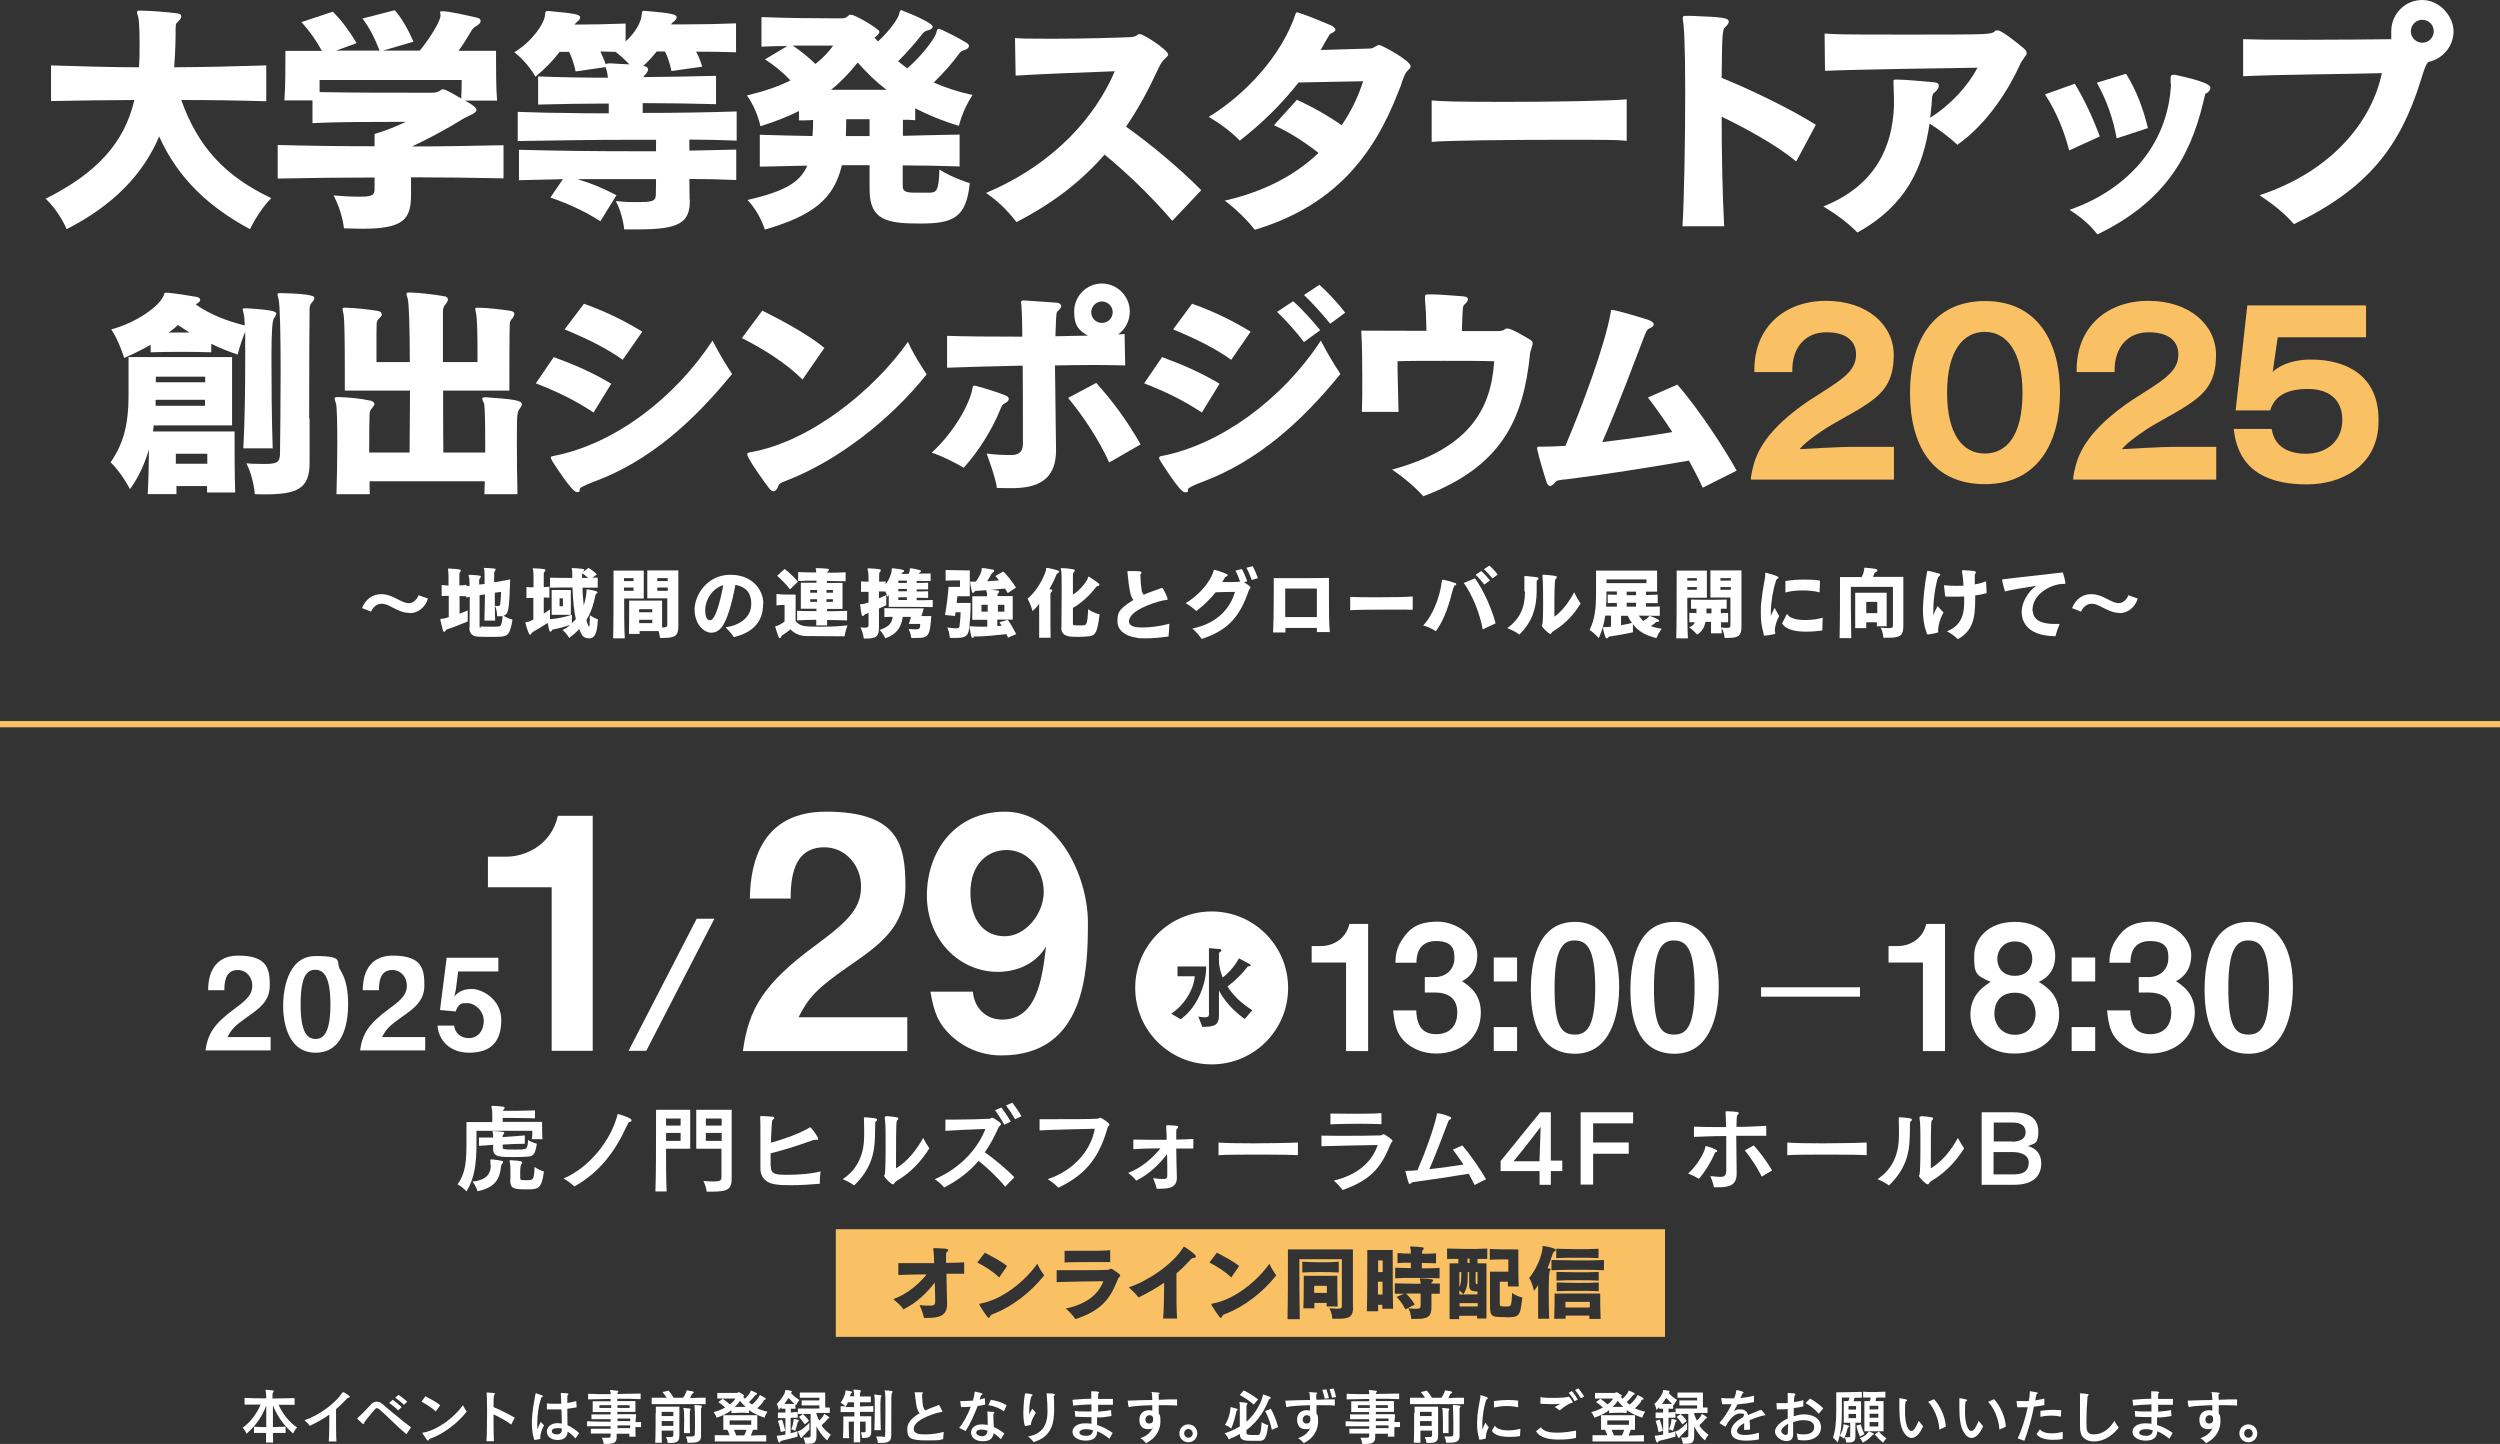 <?xml version="1.0" encoding="UTF-8"?>
<svg id="_レイヤー_1" xmlns="http://www.w3.org/2000/svg" version="1.1" viewBox="0 0 1200 693.1">
  <rect x="0" y="0" width="1200" height="693.1" fill="#333333" stroke="none"/>
  <!-- Generator: Adobe Illustrator 29.0.1, SVG Export Plug-In . SVG Version: 2.1.0 Build 192)  -->
  <defs>
    <style>
      .st0, .st1 {
        fill: #fff;
      }

      .st2, .st1 {
        fill-rule: evenodd;
      }

      .st2, .st3, .st4 {
        fill: #f9c164;
      }

      .st5 {
        fill: #231815;
        stroke: #000;
        stroke-miterlimit: 10;
      }

      .st5, .st4 {
        display: none;
      }
    </style>
  </defs>
  <rect class="st5" x="-24" y="-29" width="1270" height="759"/>
  <g>
    <path class="st2" d="M709.2,616.4v-5.8h-.9v5c0,.6.3.8.9.8Z"/>
    <path class="st2" d="M700.6,627.1h8.7v-1.6h-8.7v1.6Z"/>
    <path class="st2" d="M705.2,610.6h-.7v1.6c0,3.7-.2,6.3-2.1,9.1,0,0-.9-1.1-1.9-2v2h8.7v-1.4c-2.3,0-4-.2-4-2.8v-6.5h0Z"/>
    <rect class="st3" x="630.8" y="617.2" width="6.1" height="3.4"/>
    <rect class="st3" x="661.5" y="605" width="2.2" height="5.6"/>
    <rect class="st3" x="704.4" y="604.1" width="1" height="2.1"/>
    <path class="st2" d="M661.5,621.4h2.1v-6.2h-2.2v6.2h.1Z"/>
    <path class="st2" d="M701.4,610.6h-.9v7.3c.8-1.7.9-3.5.9-6.5v-.8Z"/>
    <rect class="st3" x="751.4" y="624.9" width="11.7" height="2.7"/>
    <path class="st2" d="M401.2,590v51.7h398v-51.7h-398ZM747,599.4c2.9,0,6.4.2,10,.2s7.2,0,10.3-.2v4.5c-3.1-.2-6.7-.2-10.3-.2s-7,0-10,.2v-4.5ZM669.5,608.5c2.6,0,5.1.2,7.7.2v-2.6c-2,0-4.1,0-6.4.2v-4.8c1.1,0,2.2,0,3.3.2h3.1c0-1.2,0-2.1-.2-2.4,0-.5-.2-.7-.2-.8s.2-.2.5-.2h.3c5.7.3,5.8.5,5.8.9s-.2.5-.4.7c-.3.4-.4.7-.4,1.2v.7c2.1,0,4.3,0,6.7-.2v4.8c-2.5,0-4.7-.2-6.8-.2v2.6c2.7,0,5.5,0,8.5-.2v5s-6.6-.2-11.8-.2-6.2,0-9.5.2v-5.2h-.2,0ZM511,600.4h8.3c5.1,0,10.6,0,13.6-.3v5.7h-8.4c-5,0-10.4,0-13.5.2v-5.6h0ZM463,611.4h-8.7c.1,4.7.2,9.7.3,14.4v.3c0,5.5-4,6.5-9.3,6.5h-1.8c-.2-1.1-.6-2.8-2.1-6.2,1.9.3,3.3.3,4.4.3h1.1c1.5,0,2-.7,2-2,0-2-.1-5.5-.2-9.1-3.6,4.7-8.3,9.5-15,12.9-1.5-2-2.9-3.2-4.9-4.9,6.9-2.6,12.3-7.3,16-11.9-5.6,0-10.8.2-13.6.3v-5.7h17.2c0-.7-.2-5.6-.4-6.6v-.3c0-.2.1-.3.3-.3h.7c4.3.2,6.1.2,6.1.9s-.4.7-.7,1c-.2.2-.3.5-.3,1.6v3.6c3.7,0,6.9-.2,8.7-.3v5.5h.2,0ZM472.7,601.3c3.2,1.6,7.9,4.1,10.7,6.4l-3.8,5.5c-2.8-2.8-6.8-5.3-10.5-7.2l3.6-4.7h0ZM477.5,630.4c-.7.3-1.1.4-1.5.6-.3.2-.5.3-.6.6-.2.5-.4.9-.8.9s-.6-.2-.9-.7c-.9-1.2-2.5-3.5-3.4-5.1-.2-.3-.2-.5-.2-.7s0-.2.5-.3c10.4-1.8,21.4-10.7,27.3-19.1,1.2,2.6,2.1,3.8,3.3,5.6-6.5,8.2-15.4,14.9-23.7,18.2h0ZM537.6,612.5c0,.2-.3.4-.5.6-.4.5-.7,1.3-.9,1.9-3.8,9.4-8.4,14.3-20,18.2-1-1.5-2.6-3.4-4.6-5.1,10.8-2.3,15.9-7.5,18-13.1-6.4,0-16,.2-22.4.4v-5.7h8.7c6.4,0,13.7,0,15.9-.2.2,0,.5,0,.7-.2.3-.2.5-.3.8-.3s.3,0,.6.2c3.1,2,3.8,2.6,3.8,3v.2h0ZM572.7,603.8c-.5,0-.9.5-1.3.9-2.2,2.4-4.4,4.6-6.7,6.5v4.7c0,6.6,0,14.2.3,17h-6.7c.3-3.2.5-11.3.5-17.2-3.8,2.6-7.8,4.9-12.3,7.1-1.3-1.7-2.5-2.9-4.7-4.9,8.8-2.8,20.9-10.9,25.8-18.6.2-.3.3-.5.4-.6,0-.2.2-.3.3-.3.2,0,.7.4.9.5.8.5,4.8,3.2,4.8,4.1s-.5.7-1.3.8ZM584.1,601.3c3.2,1.6,7.9,4.1,10.7,6.4l-3.8,5.5c-2.8-2.8-6.8-5.3-10.5-7.2l3.6-4.7ZM588.9,630.4c-.7.3-1.1.4-1.5.6-.3.2-.5.3-.6.6-.2.5-.4.9-.8.9s-.6-.2-.9-.7c-.9-1.2-2.5-3.5-3.4-5.1-.2-.3-.2-.5-.2-.7s0-.2.5-.3c10.4-1.8,21.4-10.7,27.3-19.1,1.2,2.6,2.1,3.8,3.3,5.6-6.5,8.2-15.4,14.9-23.7,18.2h0ZM630.9,625.3v2.7h-5.3c.2-4.2.2-10.4.2-13.6v-2h16.1v2c0,3,0,8.8.2,12.7h-5.3v-1.7h-6.1.2,0ZM625.1,610.8v-5.2c2.8.2,5.7.3,8.6.3s5.8,0,8.9-.3v5.2c-3-.2-6-.2-8.9-.2s-5.8,0-8.6.2ZM649.5,627.2c0,4.5-1.3,5.8-6.9,5.8s-2,0-3.1,0c0,0,0-2.5-1.4-5,1.6,0,2.8.2,3.7.2,2.2,0,2.3-.5,2.3-1.5v-22.3h-20.4v4.1c0,6.2,0,16.7.2,24.7h-5.9c.2-7.7.2-20.1.2-27.4v-6.1h31.2v27.6h.1ZM663.5,628.2v-1.9h-2v3.1h-5.4c.2-6.3.2-19.7.2-26v-3.4h12.2v4.4c0,6.6,0,18.8.2,23.8h-5.3,0ZM691.1,621h-4v6.2c0,4.3-1.2,5.9-7.2,5.9s-1.6,0-2.5,0c0,0,0-2.5-1.4-5.1,1.7.2,2.9.2,3.8.2,2,0,2.1-.5,2.1-1.8v-5.5h-7c1.7,1.7,2.8,3,4.2,5.3l-4.5,2.3c-1.3-2.4-2.4-4.1-4.2-6l3.5-1.5h-4.4v-5c3.5,0,6.9.2,10.3.2h2.1v-.3c0-.4,0-.8-.2-1.2,0-.4-.2-.7-.2-.8,0-.2,0-.3.5-.3h.3c5.5.3,5.6.6,5.6.9s0,.5-.3.6l-.5.5v.5h4v5h0ZM714.3,604.3h-5.1v2.1h4.3v26.5h-4.5v-1.3h-8.6v1.6h-4.6v-26.8h4.2v-2.1h-5.4v-5c3.4,0,6.5.2,9.6.2s6.3,0,9.7-.2v5h.4,0ZM722.5,632.2c-6.1,0-7.3,0-7.3-5v-16.8h8.8v-5.9h-1c-1.8,0-5.8,0-7.9.2v-5.2c2.8.2,9.1.2,12.1.2h1.6v5.5c0,4.1,0,9.5.2,12.3h-5.2v-2.3h-3.9v10.6c0,1,0,1.3,2.3,1.3s1.4,0,1.7,0c1.5-.2,1.6-.5,1.9-6.5,2.3,1.7,4.9,2.2,4.9,2.2-1,9.5-1.5,9.5-8.3,9.5h.1ZM743.9,610.1c-.3.4-.5,3.6-.5,9.7s0,9.3.2,13.2h-5.3v-16.1c-.6.9-1.3,1.8-2,2.7,0,0-.7-3.6-2.3-6.2,4.9-5.9,6.4-13,6.4-14.4h0v-.5c0-.3,0-.4.4-.4s5.9.9,5.9,1.8-.2.5-.5.7c-.5.4-.7.6-.8.9-.7,2.2-1.5,4.7-2.6,7.2,1.3.2,1.5.3,1.5.6s-.3.6-.5.8h0ZM762.9,633v-1.5h-11.4v1.5h-5.5c.2-3.9.2-8.7.2-11v-1.1h21.9v1.5c0,2.3,0,6.9.2,10.7h-5.6.2,0ZM757.1,615.8c3.6,0,7.2,0,10.3-.2v4.2c-3.1-.2-6.7-.2-10.3-.2s-7,0-9.9.2v-4.2c2.8,0,6.4.2,9.9.2ZM747.1,614.7v-4.2c2.9,0,6.4.2,10,.2s7.2,0,10.3-.2v4.2c-3.1-.2-6.7-.2-10.3-.2s-7.1,0-10,.2ZM769.9,609.7c-4.1-.2-8.4-.2-12.7-.2s-8.5,0-12.5.2v-4.9c4.1,0,8.3.2,12.5.2s8.5,0,12.7-.2v4.9Z"/>
  </g>
  <path class="st0" d="M656.7,504.5v-61h-9c-1.8,7.9-8.9,10.6-13.3,10.6h-4.8v7.9h16.5v42.5h10.6Z"/>
  <path class="st0" d="M710.8,486c0-9.1-5.8-12.9-9-15,1.9-1.1,7.3-4.1,7.3-12.6s-9.5-16-19-16-13.6,3.2-17.2,8.8c-2.8,4.3-3,7.9-3.1,10.9h10.1c0-2.7.4-10.4,9.4-10.4s8.8,5.4,8.8,8.4c0,4.9-3.7,8.9-9.5,8.9h-4.7v7.4h4.7c6.5,0,10.9,2.7,10.9,9.6s-4.2,10.4-10,10.4-9.4-2.8-9.7-11.4h-11.1c.8,8.5,2.3,11.5,5.3,14.7,3.7,3.7,9.1,6,15.5,6,11.4,0,21.3-7.4,21.3-19.7h0Z"/>
  <path class="st0" d="M728.2,471.1v-11.5h-11.2v11.5h11.2ZM728.2,504.5v-11.5h-11.2v11.5h11.2Z"/>
  <path class="st0" d="M777.2,474c0-7.9-1-16-5.2-22.6-3.3-5.2-8.4-8.9-16-8.9-19.5,0-21.2,22.6-21.2,32.7s1.8,30.6,21.2,30.6,21.2-24.1,21.2-31.8h0ZM765.7,474c0,18-3.6,22.6-9.7,22.6s-9.9-3.3-9.8-22.6c0-18.5,4-22.6,9.6-22.6,5.6.1,9.9,3.3,9.9,22.6h0Z"/>
  <path class="st0" d="M825,474c0-7.9-1-16-5.2-22.6-3.3-5.2-8.4-8.9-16-8.9-19.5,0-21.2,22.6-21.2,32.7s1.8,30.6,21.2,30.6,21.2-24.1,21.2-31.8h0ZM813.4,474c0,18-3.6,22.6-9.7,22.6s-9.9-3.3-9.8-22.6c0-18.5,4-22.6,9.6-22.6,5.6.1,9.9,3.3,9.9,22.6h0Z"/>
  <path class="st0" d="M845.3,478.4h47.5v-4.5h-47.5v4.5Z"/>
  <path class="st0" d="M933.6,504.5v-61h-9c-1.8,7.9-8.9,10.6-13.3,10.6h-4.8v7.9h16.5v42.5h10.6Z"/>
  <path class="st0" d="M988.4,486.9c0-9.4-6.3-13.4-9.8-15.6,7.3-3.3,7.9-9.5,7.9-12.5,0-8.4-6.8-16.3-19.4-16.3s-19.5,7.9-19.5,16.3.6,9.3,7.9,12.5c-3.4,2.2-9.7,6.3-9.7,15.6s7.5,18.9,21.2,18.8c13.8,0,21.4-8.5,21.4-18.8h0ZM975.5,460.2c0,3.9-2.3,8.2-8.4,8.2s-8.4-4.3-8.4-8.2,2.8-8.3,8.4-8.3,8.4,4.1,8.4,8.3ZM977.1,486.6c0,4.8-3.2,10.1-9.9,10.1s-9.9-5.3-9.9-10.1,2.3-10.1,9.9-10.1,9.9,6.1,9.9,10.1Z"/>
  <path class="st0" d="M1005.7,471.1v-11.5h-11.3v11.5h11.3ZM1005.7,504.5v-11.5h-11.3v11.5h11.3Z"/>
  <path class="st0" d="M1053.5,486c0-9.1-5.8-12.9-9-15,1.9-1.1,7.3-4.1,7.3-12.6s-9.5-16-19-16-13.6,3.2-17.2,8.8c-2.8,4.3-3,7.9-3.1,10.9h10.1c0-2.7.4-10.4,9.4-10.4s8.8,5.4,8.8,8.4c0,4.9-3.7,8.9-9.5,8.9h-4.7v7.4h4.7c6.5,0,10.9,2.7,10.9,9.6s-4.2,10.4-10,10.4-9.4-2.8-9.7-11.4h-11.1c.8,8.5,2.3,11.5,5.3,14.7,3.7,3.7,9.1,6,15.5,6,11.3,0,21.3-7.4,21.3-19.7h0Z"/>
  <path class="st0" d="M1100.6,474c0-7.9-1-16-5.2-22.6-3.3-5.2-8.4-8.9-16-8.9-19.5,0-21.2,22.6-21.2,32.7s1.8,30.6,21.2,30.6,21.2-24.1,21.2-31.8h0ZM1089.1,474c0,18-3.6,22.6-9.7,22.6s-9.9-3.3-9.8-22.6c0-18.5,4-22.6,9.6-22.6,5.6.1,9.9,3.3,9.9,22.6h0Z"/>
  <path class="st2" d="M0,346.1h1200v3H0v-3Z"/>
  <path class="st0" d="M127.6,31.4c-15.1.5-29.7.8-44,.9.7-8.4.7-15.5.7-18.6s.5-2.3,1.5-3.7c.6-.6,1.2-1.4,1.2-2.1s-.5-1.4-2-1.5c-5.5-.7-12.1-1.2-17.4-1.3h-.6c-.8,0-1.2,0-1.2.7s.2,1.3.6,2.5c.3,1.4.6,6,.6,11.8s0,7.9-.3,12.2c-14,0-27.9-.5-42.2-.9v17.1c13.5-.3,26.8-.4,40-.5-4.7,20.3-17.7,34.9-42.6,47.4,6.7,6.2,10.1,14.6,10.1,14.6,22.3-11.4,36.7-26.3,44.4-44.5,9.2,20.5,24.4,34.2,43.6,44.5,0,0,4.2-8.9,10.2-14.9-22-10.4-35.1-24.4-43.2-47.1,13.3,0,26.9.2,40.8.6v-17.2s-.2,0-.2,0Z"/>
  <path class="st0" d="M241.6,69.7c-14.3.3-29.6.6-43.8.6,8.8-4.2,17.2-8.7,24.2-13.1,2.3-1.5,6.7-2.7,6.7-4.4s-5.3-4.4-5.5-4.5h15.4c-.5-5.8-.5-15.4-.5-20.5v-3.4h-18c2.5-3.4,4.5-6.8,6.1-9.5.7-1.3,1.3-1.7,2.9-2.7,1-.7,1.6-1.3,1.6-2.1s-.6-1.4-1.7-1.6c-6.4-1.5-13.8-3.1-16.4-3.1s-.6.7-1.3,3.1c-.8,2.9-4.7,9.5-9.8,15.8h-17.7l14.7-4.3c-2.7-6-5.4-10.9-9-15.1l-15.5,4c3.5,4.7,5.9,9.4,8.2,15.4h-20.9l9.9-3.6c-3.7-6.2-7.4-11-11.4-15.1l-15.1,5c3.9,4.3,7,8.7,9.8,13.8h-17.5v3.2c0,5,0,14.6-.5,20.6h13.5v10.9c11.2-.6,29.2-.6,38.7-.6h6.1c-4.9,2.3-9.8,4.3-15,5.8v5.9c-15.6,0-31.1-.2-46.5-.6v16.1c15.3-.3,30.9-.5,46.5-.5v5.3c0,2.9-.6,3.9-6.9,3.9s-7-.2-12.8-.6c4.2,7.7,5,15.8,5,15.8,3.2,0,6.1.2,8.7.2,19.9,0,23.5-4.5,23.5-16.3v-8.4c14.8,0,29.6.2,44.4.5v-15.9h-.1ZM221.6,38.4c0,1.5,0,5.4-.2,8.9-1.2-.7-7.2-4.4-8.6-4.4s-.9.2-1.5.6c-1.4.8-2.4,1-3.9,1h-9.5c-11.2,0-30.6,0-44.5-.3v-5.8h68.2Z"/>
  <path class="st0" d="M331,95.7c0-2.3-.1-5.9-.1-9.8,7.5,0,14.9.2,22.5.5v-14.6c-7.6.2-15,.3-22.5.5v-5.3c7.9,0,14.9.2,22.7.5v-14c-15.3.5-29.9.7-45.1.7v-4.7c11.8,0,23.6.2,35.2.5v-13.6c-11.4.3-23.2.5-34.8.6.2-.6.5-.9,1.2-1.6.6-.8,1-1.5,1-2.1s-.8-1.6-2.4-1.6c2.5-2.2,4.6-4.6,6.5-7h4c1.4,2.9,2.4,5.9,3.1,9.4l14.8-2.1c-.8-2.4-1.6-4.9-3-7.2,6,0,14,.1,19.2.3v-13.9c-6.9.3-16.4.5-24.4.5h-6.8c.1-.2.3-.5.6-.8,2.1-1.4,2.1-2.4,2.1-2.5,0-1.4-1.4-2-15.1-3.2h-.6c-1,0-.9.5-1.2,2.7-.3,2.4-2.5,7.4-7.6,12v-8.6c-7.3.3-17,.5-24.5.5.3-.5.7-.9,1.4-1.5.8-.6,1.3-1.3,1.3-1.8,0-1.4-1.3-2-15.1-3.2h-.6c-1.2,0-1,.5-1.3,2.7-.5,3.1-5.3,11.3-14.6,17.1,6.4,4.9,10.1,11.7,10.1,11.7,4.7-3.8,8.6-7.9,11.6-11.9h4.6c1.3,2.9,2.4,5.8,3.1,9.4l14.4-2.1s.3,1.2.6,2c.2.6.3,1.7.5,3.1-11.3,0-22.5-.2-33.5-.6v13.5c11-.3,22.3-.5,33.9-.5v4.7c-7.4,0-14.7,0-22-.2-7.2,0-14.4-.3-21.7-.5v14c18.1-.3,36.3-.6,54.8-.6h11.6v5.5h-11c-18.3,0-36.4-.2-54.8-.7v14.6c6.6-.2,14.4-.3,21.1-.5l-6,8.8c8.8,3.1,16.1,6.4,24,11.4l7.7-12.5c-6.5-3.4-12.4-5.8-18.7-7.7h37.7c0,3.4-.1,6-.1,7.5-.1,2.5-.8,3.5-7.5,3.5s-6.5,0-11.7-.5c3.5,6.7,4,13.6,4,13.6h7.3c19.2,0,24.2-3.4,24.2-13.6v-.8h-.1ZM292,30.5c-.7,0-1,.1-1.3.3-.7-2.2-1.7-4.2-2.5-6.1,2.5.1,5,.1,7.3.2,2.7,2.1,5,4.3,6.6,6-3.4-.2-6.6-.3-9.2-.5h-.9Z"/>
  <path class="st0" d="M460.7,64.6c-9,.2-18.1.3-27.3.6v-7.7c2.1,0,3.9,0,5.9.2v-5.7c6.2,3.2,13.2,6.1,21,8.4,0,0,1.5-7.2,6.5-14.8-7-1.5-13.2-3.6-18.6-6,5-4.9,9.4-9.9,12.2-13.9.7-.9,1.4-1.4,2.9-1.8,1.3-.5,1.8-1.2,1.8-1.8s-.5-1.2-1.4-1.7c-4.4-2.7-12.4-6.6-13.1-6.6s-.8.6-1.2,2c-.3,1.8-6,10.2-13.9,17-1.6-1.2-3-2.2-4.4-3.4,4.5-4.4,9-9.7,11.6-13.1.7-.9,1.5-1.5,2.9-1.8s2.1-1.2,2.1-1.7c0-1.7-10.4-6.2-13.8-7.4-.5-.2-.9-.5-1.3-.5s-.8.5-1,1.7c-.2,1.7-4,7.7-10.2,13.3-.6-.6-1-1.3-1.7-1.8,1.3-.9,2.4-2,2.4-2.9,0-1.3-11.6-8.1-13.5-8.1s-.8,0-1.2.3c-1,.9-1.8,1.4-3.2,1.4h-3.8c-7.2,0-23.1-.1-34.9-.6v14.2c4-.2,8.2-.3,12.4-.3l-10.7,6.4c4.3,2.8,8.3,5.9,12.2,10.1-5.9,3-12.8,5.3-20.9,7.2,5,6.9,6.5,14.8,6.5,14.8,6.7-2.1,12.9-4.5,18.5-7.3v4.5c2.2,0,4.5,0,6.8-.2,0,2.8-.1,5.3-.3,7.7-8.4-.2-17-.3-25.3-.6v15.3c7.5-.2,15-.3,22.8-.5-3.6,8.3-11.2,12.4-28.7,16.5,6,6.2,8.3,14.2,8.3,14.2,23.5-6.8,33.2-14.9,37-30.9h13.3v11.8c0,14.8,8.7,16.2,24.4,16.2s22-2.7,23.7-19.4c0,0-7.5-2.1-14.6-6.5-.2,10.9-1.8,10.9-4.6,11.1h-5.1c-5.5,0-7.9,0-7.9-3.2v-9.9c9.2,0,18.4.2,27.3.5v-15.4h.1ZM400,21.8c-2.2,3.1-5,6.1-8.6,8.9-3.6-3.5-7.4-6.5-10.9-8.8h19.5ZM425.5,43.1h-26.6c4.9-3.9,9-8.3,12.8-13.1,4.1,4.7,8.7,9.2,13.8,13.1h0ZM417.4,65.3h-11.4c.1-2.5.2-5.3.2-8.1h11.2v8.1h0Z"/>
  <path class="st0" d="M576.6,91.3c-10.1-10.3-24.8-22.5-36.1-30.5,5.9-8.6,10.9-17.9,15.6-28.1,1.2-2.5,2.1-3.7,2.9-4.3l.5-.5c.5-.5.9-.9,1.2-1.4v-.3c0-2.2-11.8-9.8-13.4-9.8s-.9.1-1.5.5c-.8.5-1.8.9-2.8.9-5.7.3-23,.8-37.8.8s-13.6-.1-18-.3l.3,18c11.7-.8,34.8-1.6,47.6-2.1-9,21.1-28.4,44.3-61.8,58.4,7.4,5.1,11.6,10.2,14.6,14,17.9-9.2,31.4-19.9,42.3-32.4,9.2,7.6,21.1,18.5,32.5,31.8l13.9-14.7h0Z"/>
  <path class="st0" d="M611.5,60.1c7.6,3.5,14.2,7.7,21.4,13.3-11.4,10.9-26.5,18.7-45,22.9,2,1.4,9.5,7.6,14.4,14,38-11.4,57-35.4,68.9-66.2.7-1.6,1.5-3.7,1.8-4.9,1-2.8,1.6-4.2,2.3-4.9,1.8-1.8,1.8-2,1.8-2.5,0-2.7-13.9-10.2-15.1-10.2s-2.5,1.6-4.3,1.7c-7.2.2-15.9.5-23.8.7.6-1,1.3-2.1,1.8-3.2,2.5-4.4,2.7-4.6,3.1-4.7,1.4-.6,2.2-1.2,2.2-1.8s-.7-1.5-2.3-2.2c-12.4-5.3-16.1-6.2-16.1-6.2-.2,0-.5.2-.7.7-6.8,20.5-24.7,39.2-41.7,49.5,5.7,3.4,10.6,7,14.9,11.4,10.5-8.2,20.1-17.5,28.2-27.9,11.6-.2,22.8-.5,31-.6-2.4,7.6-5.9,14.7-10.3,21.1-7.4-5.1-14.8-9.2-21.5-12.2l-11,12.2h0Z"/>
  <path class="st0" d="M780.7,47.7c-7.6.7-34.7,1.2-58,1.2s-30.2-.2-35.5-.7v19.9c8.2-.7,37.7-1,61.8-1s26.9,0,31.8.5v-19.9h0Z"/>
  <path class="st0" d="M827.6,108.5c-.8-14.4-1.2-34.1-1.2-52.5,12,5.8,26.5,13.8,35.8,21.5l9.4-17.6c-11.8-7.5-32.8-17.6-45.2-22.5.2-19.9.3-23.2,1.6-24.3.8-.7,1.8-1.7,1.8-2.7,0-2-3.7-2.2-18.4-2.8h-2.2c-1.2,0-1.5.2-1.5,1.2v.3c.6,3,1.2,11,1.2,35.1s-.5,50.5-1.3,64.4h20Z"/>
  <path class="st0" d="M908.9,40.7c0,2.1.2,4,.2,6.1v4.3c-.8,19.2-8.6,37.9-33.9,48,6.4,3.9,11.2,7.4,16.4,12.5,23.2-12.9,31.4-30.7,34.6-52.3,4.5,2.9,9.7,6.7,13.3,10.2,14.8-10.3,25.1-27.4,30.2-38.7.3-.8.8-1.5,1.3-2.1.3-.7.8-1.2,1-1.6.2-.2.3-.3.5-.6.2-.3.3-.7.3-1,0-.9-.6-1.6-1.3-2.2-2-1.7-10.5-8.7-12.5-8.7s-1,.2-1.8.7c-2.1,1.2-2.4,1.3-40.6,1.3s-32.6-.1-40.8-.5l.2,17.9c16.2-.7,59.1-1.3,73.2-1.5-4.5,8.6-12.8,17.8-22.7,24,.2-2.2.5-4.5.7-6.8,0-1.6.2-2.8.3-3.6.3-1,.5-1.2.7-1.4,1.3-1,2.4-2.3,2.4-3.5s-.8-1.6-3.1-1.8c-3.5-.2-12.2-1.2-16.8-1.2h-.6c-.5,0-1,0-1.2.3v2.2h.2-.2Z"/>
  <path class="st0" d="M1031,61.5c-2.2-9.2-5.5-18.1-10.5-26.1l-14,4.3c4.9,8.8,7.9,17.7,9.5,26.7l15-4.9ZM1007.9,65.5c-3.4-9.2-7.4-17.7-12-25.3l-14.3,5.1c5.7,8.8,9.2,17.7,11.6,26.9l14.7-6.7ZM1042.1,40.1c-1.3,29.8-21.5,51.2-48.7,60.6,7,4.6,9.8,7.5,13.4,11.8,30.5-14.8,44.1-35.2,50.8-63.6.3-1.5.6-2.5.8-3.1,0-.7.2-.7.3-.8,1.2-.6,2.3-1.7,2.3-2.9s-2.2-3-17-6.2h-.7c-1.2,0-1.4.7-1.4,1.5v2.8h.2,0Z"/>
  <path class="st0" d="M1076.6,36.6c18.5-.9,50.7-1,66.7-1.5-4.6,22.2-23,46.8-58.7,58.6,6.7,4.5,11.9,8.6,16.5,13.9,35.6-17.1,51-37.2,60.9-69.1.9-3,2.4-8,3.7-8.8,6.8-1.4,12-7.5,12-14.7s-6.7-15-15-15-14.9,6.7-14.9,15,0,2.7.5,3.8c-6.6.1-25.7.3-43.1.3s-22.8-.1-28.5-.3v17.8h0ZM1168.2,15c0,3-2.4,5.5-5.5,5.5s-5.5-2.5-5.5-5.5,2.5-5.5,5.5-5.5,5.5,2.4,5.5,5.5Z"/>
  <path class="st0" d="M130.9,215.4c-.5-14.8-.6-31.9-.6-44s.4-18,1.3-18.8c.6-.7,1-1.5,1-2,0-.9-.7-1.8-13.9-2.6h-1c-.9,0-1.2.1-1.2.5s.3,1.2.5,2.3c.2.6.4,2.6.5,5.4-8.7-2.1-16.5-5.2-23.5-10,.2-.2.4-.4.6-.5,1.1-.6,1.5-1.3,1.5-1.8s-.5-1.2-1.8-1.4c-4-.7-9.6-1.6-13.9-2h-.7c-1.1,0-.6.5-1.5,2.1-2.1,4.3-12.1,12.1-24.8,15.5,3.8,5.7,6.2,13.7,6.2,13.7,4.4-1.9,8.7-4,12.7-6.3v3.6c5.2-.2,9.9-.2,14.5-.2s9.4,0,14.6.2v-4.1c4.1,2.1,8.5,3.8,12.7,5.2,0,0,1.3-5.6,3.6-10.9v14c0,13-.2,29.3-.9,41.9h14v.2h.1ZM148.4,200.9c0-22,.1-48.9.2-52.5.1-1.3.1-2.1,1.1-3.2.6-.6,1.2-1.4,1.2-2.1s0-2-15.6-2.4h-.6c-1.2,0-1.5.1-1.5.6s.3,1.2.5,2.3c.7,2.3,1,17.6,1,34.3s-.2,30.1-.3,39.8c-.1,3.9-1,5-7.3,5s-5.1-.1-8.8-.3c3.6,7.3,4,14.8,4,14.8,1.6,0,3.1.1,4.5.1,15.8,0,21.8-2.6,21.8-15.1v-21.3h-.2,0ZM112.9,236.4c-.3-8.5-.3-18.7-.3-24.6v-4.7h-39.2c.2-1,.3-2,.4-2.9h37.6v-32.8h-49.7v18.6c0,13.4-2.3,22.8-8.6,31.9,5.3,5.1,9.3,12.9,9.3,12.9,4-5.5,7-12,9.1-19.1,0,6.1-.2,14.4-.6,21.5h13.8v-3.9h14.7v3.1h13.7s-.2,0-.2,0ZM81,159.6c1.6-1.2,3.1-2.3,4.4-3.6,1.9,1.3,3.6,2.4,5.5,3.6h-9.9ZM98.5,183.5h-23.7v-2.7h23.7v2.7ZM98.5,194.8h-23.8v-2.9h23.7v2.9h.1ZM99.5,222.6h-15.1v-4.8h15.1v4.8Z"/>
  <path class="st0" d="M248.4,237.3c-.2-7.4-.3-16.4-.3-23.8,0-15.5,0-15.6,1.7-17.8.4-.6.7-1.2.7-1.7,0-1.9-4.6-2.4-17-3.3h-.7c-1,0-1.3.2-1.3.7s.3,1.2.9,2.4c.3,1.3.5,8.6.5,17.7v5.7h-20.1c-.1-8.3-.1-19.1-.1-29.7h31.8c0-11.5,0-28.6.2-32.2.1-1.1.3-1.5,1.5-2.8.4-.6.7-1.4.7-1.9s-.5-1.2-1.9-1.4c-4.5-.7-10.7-1.4-15.1-1.5h-.5c-1,0-1.3.1-1.3.5,0,.6.3,1.4.5,2.7.4,2.3.6,10,.6,16.3v6.6h-16.6v-24c0-1.7.2-2.6,1.4-4,.6-.7,1-1.5,1-2,0-.9-.5-1.4-1.8-1.6-5-.9-11.3-1.6-16.1-1.8h-.7c-1,0-1.3.2-1.3.7s.3,1.2.6,2.3c.6,1.7,1,14.8,1,30.4h-16v-9.4c0-3.6,0-7.1.1-9.1.1-1.1.2-1.5,1.5-2.8s.9-1.3.9-1.8-.5-1.3-2-1.5c-4.5-.7-10.7-1.4-15-1.5h-.5c-1,0-1.3.1-1.3.5,0,.6.3,1.4.5,2.7.5,2.4.6,14.7.6,26v10.6h31.3c-.1,10.7-.1,21.6-.2,29.7h-19.4c0-9.1.1-16.9.2-18.4.1-1.6.3-1.8,1.4-3.2.5-.6.9-1.2.9-1.7s-.6-1.4-1.9-1.6c-5-1.1-10.9-1.6-15.2-1.7h-.6c-1,0-1.4.2-1.4.6s.3,1.3.7,2.6.6,9.1.6,18.7-.2,17.1-.4,24.7h16c-.1-1.9-.1-4-.1-6.2h55.3c-.1,2.1-.1,4.3-.2,6.2h15.9Z"/>
  <path class="st0" d="M308.3,159.2c-9.7-5.9-18.5-10-28-13.4l-9.3,12.3c11.5,4.8,20,9,27.9,14.6l9.4-13.5h0ZM293.4,184.2c-9.4-5.6-17.1-8.9-27.6-12.8l-8.6,12.6c10.4,4.1,18.3,7.8,27.7,14l8.5-13.8ZM351.4,179.5c-3.2-4.9-5.4-8.4-9.4-16-18.2,27.7-47,49.6-76,55.3-.5.1-1,.2-1.3.3-.2.1-.3.3-.3.5,0,.4.3,1.1.9,2.1,1.2,1.8,9.3,14.5,11.5,14.5s1.1-.6,1.5-1.6c.5-1.1,7.3-3.6,7.4-3.6,25.8-9.7,46.7-28.2,65.7-51.5h0Z"/>
  <path class="st0" d="M395.7,167c-7.8-6.5-20.8-13.4-29.8-17.9l-9.8,13.2c10.2,5.1,21.4,12.1,29.1,19.9l10.5-15.2h0ZM444.8,179.7c-3.2-5-5.7-8.5-9-15.6-16.3,23.2-46.9,48-75.7,53-1.4.3-1.4.4-1.4.9s.2.9.6,1.8c2.4,4.4,7,10.7,9.5,14.1,1,1.4,1.8,1.9,2.6,1.9s1.8-1.2,2.2-2.6c.3-.6.7-1.1,1.6-1.6,1-.4,2.2-.9,4-1.6,23.1-9.3,47.7-28,65.6-50.3h0Z"/>
  <path class="st0" d="M487.3,234.3c13.6-.4,19.6-6.3,19.6-18.2-.1-13.2-.4-27.1-.5-40.7,6.6-.1,13-.2,18.7-.2s11,.1,15,.2l-.3-15.1c-1,.1-1.9.2-3.1.2,3.4-2.4,5.6-6.4,5.6-11,0-7.3-6-13.4-13.4-13.4s-13.3,6.1-13.3,13.4,2.6,9.3,6.6,11.6c-4.9.1-10.2.2-15.6.3.2-7.1.4-11,.7-11.5.1-.3.3-.5.5-.6l.3-.3c.9-.9,1.3-1.4,1.3-2,0-.9-.9-1.6-2.1-1.7-3.4-.3-10.9-.7-14.5-1-.7,0-1.3-.1-1.7-.1-.7.1-1,.4-1,.9s.1.5.1.7c.1.3.5,6.9.5,15.8-14,0-27.7-.1-36.1-.4v15.3c7.6-.3,21.5-.7,36.3-1,.1,10.6.1,21.9.1,29.8v7.8c0,3-1.3,5.2-5.1,5.3h-1.6c-2.4,0-6.5-.1-10.7-.7.4,1.2,4.3,11.5,4.9,16.5,2.7.1,4.9.1,6.7.1h2.1ZM547.5,213.3c-6.7-11.7-13.4-20.7-21.3-29.5l-13.5,7.2c7.4,9,14.7,19.9,19.7,31l15.1-8.7ZM447.2,217.3c5.3,1.7,10.7,4.5,15.4,7.2,7.1-7.8,13.7-18.5,17.3-27.4.3-.7.6-1.6,1.1-2.4.3-.4.5-.7,1.1-1,1.2-.5,2.1-1.4,2.1-2.2s-.5-1.3-1.8-1.8c-3.8-1.5-9.9-3.4-14-4.5-.2,0-.4-.1-.6-.1-.9,0-.9.7-1.1,1.7-1.2,6.7-8.3,20.2-19.5,30.5ZM534.1,149.9c0,2.8-2.3,5.1-5.2,5.1s-5.1-2.3-5.1-5.1,2.3-5.2,5.1-5.2,5.2,2.3,5.2,5.2Z"/>
  <path class="st0" d="M645.7,150.1c-3.3-4.4-8.5-10-12.4-13.4l-7.4,4.9c4,3.7,9.3,9.7,12.6,13.8l7.2-5.3h0ZM633.7,158.5c-3.5-4.3-8.9-10.4-13-13.9l-7.7,5.1c4.1,3.9,9.6,10,12.9,14.5l7.8-5.7h0ZM600.3,159.2c-9.7-5.9-18.5-10-28.1-13.4l-9.1,12.3c11.5,4.8,20,9,27.9,14.6l9.3-13.5h0ZM585.4,184.2c-9.4-5.6-17.2-8.9-27.6-12.8l-8.6,12.6c10.4,4.1,18.2,7.8,27.7,14l8.5-13.8h0ZM643.4,179.5c-3.2-4.9-5.4-8.4-9.4-16-18.9,28.8-48.6,49.9-76,55.3-1.1.2-1.6.3-1.6.9s.3,1.1.9,2.1c.9,1.3,9.1,14.5,11.4,14.5s1.2-.6,1.6-1.6c.5-1.1,7.3-3.6,7.4-3.6,25.8-9.8,46.8-28.3,65.7-51.6h0Z"/>
  <path class="st0" d="M671.3,197.8c-.2-10.3-.5-18.3-.5-24.4,5.1-.2,13.6-.2,22.4-.2s18,0,24,.2c-1.5,23.9-12.7,42.1-49,52,5.5,3.7,10.7,8.1,15,12.8,37.4-14.1,48-36.6,51.2-68.2,0-.9.3-1.4.4-1.9.2-.4.3-.9.4-1.4.2-.5.5-1.4.5-2s-.4-1.2-1.5-1.8c-.5-.3-8.6-5.2-10.4-5.2s-1.1.2-1.8.6c-.7.4-1.7.6-2.6.6h-17.7c0-1,.3-9.7.5-11.2.2-.7.3-1.2.6-1.4.7-.6,1.8-1.7,1.8-2.6s-.7-1.4-2.8-1.5c-3.8-.3-11.1-.9-15-.9h-1.7c-.9.1-1.1.3-1.1,1.2v1.5c.4,4.3.5,6.7.7,14.8-13.4,0-25.4-.1-31.3-.1.4,6.6.5,14.7.5,22.7s0,11.3-.2,16.3h17.6,0Z"/>
  <path class="st0" d="M833.6,225.9c-5.4-9.8-18.3-29.8-28.5-41.3l-14.1,6.2c3.7,4.9,7.8,10.5,11.7,16.6-9.9,1.7-22,3.4-33.6,4.8,8.1-18.6,15.7-39.3,19.9-50.1,1.1-2.9,1.6-3.9,2.4-4.3,1.6-.6,2.4-1.4,2.4-2.1s-1-1.7-3-2.3c0,0-14.8-4.6-16.8-4.6s-.5.1-.6.3c-.2.2-.2.6-.3,1.1-2.8,15.8-13.8,45.2-21.7,63.8-3.9.2-7.4.4-10.5.4h-1.9c-.7,0-1.2,0-1.2.7v.2c0,.4,1.5,6.6,4.3,15.4.5,1.9,1.3,2.6,2,2.6s1.7-1,2.4-1.8c.7-1,1.9-1.1,5.9-1.5,17.1-2.1,37.7-5.4,58.3-8.9,2.3,4.3,4.6,8.5,6.6,13l16.3-8.2h0Z"/>
  <path class="st4" d="M908.9,202.6v-15.7h-21.2c-3.7.1-21.4,1-23.8,1.2,2.4-2.9,6.5-5.9,11.1-8.9,4.7-3.2,12.2-7,17.8-10.4,9.6-6.1,16.1-14.8,16.1-25.5s-10.2-25.8-32.2-25.8-34.1,12.3-34.1,32.9v1.1h18.1v-.9c0-11.4,6.7-18.1,16.1-18.1h.4c8.5,0,13.6,3.5,13.9,10v.6c0,6-3.9,9.5-9,13.2-5,3.5-12.1,7.6-17.1,11.3-18.1,13.2-21.8,23.4-23.4,31-.3,1.4-.5,2.8-.6,4.1h67.9Z"/>
  <path class="st4" d="M952.4,204.5c25,0,35.7-18.8,35.7-43.6s-10.6-43.7-35.7-43.7-35.7,19.9-35.7,43.7,10.6,43.6,35.7,43.6ZM952.3,190c-10.5,0-18-8.7-18-29s7.3-29,18-29,18,9.5,18,29-7.7,29-18,29Z"/>
  <path class="st4" d="M1062.6,202.6v-15.7h-21.2c-3.7.1-21.4,1-23.8,1.2,2.4-2.9,6.5-5.9,11.1-8.9,4.7-3.2,12.2-7,17.8-10.4,9.6-6.1,16.1-14.8,16.1-25.5s-10.2-25.8-32.2-25.8-34.1,12.3-34.1,32.9v1.1h18.1v-.9c0-11.4,6.7-18.1,16.1-18.1h.4c8.5,0,13.6,3.5,13.9,10v.6c0,6-3.9,9.5-9,13.2-5,3.5-12.1,7.6-17.1,11.3-18.1,13.2-21.8,23.4-23.4,31-.3,1.4-.5,2.8-.6,4.1h67.9,0Z"/>
  <path class="st4" d="M1129.7,202.6v-14.7h12.4v-14.6h-12.4v-54h-14.7l-45.3,55.1v13.5h44v14.7h16ZM1097.7,173.7c-1.2,0-9.4.2-9.8.2.6-.6,5.6-6.5,7.6-8.8l11.7-14.7c1.7-2.1,8-11,8-11,0,0-.7,13.6-1,18.5,0,3.1-.2,6.6-.3,9.1v6.3l-16.1.4h0Z"/>
  <path class="st0" d="M133.5,674.3h7.9v-3.2c-3.6,0-7,.2-10.6.2v-1.9c0-.4.1-.8.3-1.1.1-.2.3-.4.3-.6,0-.3-.1-.3-3.6-.6h0c-.3,0-.4,0-.4.2s0,.3.2.6c0,.2.2,1.4.2,3.3-3.5,0-6.8,0-10.4-.2v3.2h7.7c-1.9,4.3-4.6,8.2-8.6,11.1,1.2,1.2,1.8,2.9,1.8,2.9,4.6-4,7.4-8.1,9.5-13.5v10.3c-1.9,0-3.9,0-5.9-.2v3h5.8v4.6h3.4c0-1.2-.1-2.8-.1-4.6h6.1v-3c-2.1,0-4.1.2-6.1.2v-10.4c2.1,5.2,5.1,9.5,9.7,13.5,0,0,.7-1.7,1.9-2.9-4-2.7-6.9-6.6-8.9-10.9h-.2,0ZM165.1,668.4c-.1,0-.3-.2-.4-.2s-.1,0-.4.4h-.1c-3.3,5.1-11.4,11-18.1,13.1,1.1,1,1.9,1.7,2.6,2.7,3.6-1.7,6.6-3.4,9.4-5.4,0,4.5-.1,10.6-.3,12.9h3.7c-.2-2.2-.2-7.6-.2-12.2v-3.3c1.6-1.4,3.2-2.9,4.7-4.5.5-.6.8-.9,1.2-1,.5,0,.7-.2.7-.4s-.1-.3-.4-.6c-.6-.4-1.6-1.2-2.4-1.6h0ZM192.8,675.4c-1.1-1-3.1-2.7-4.3-3.5l-1.7,1.5c1.3.9,3.3,2.5,4.3,3.6l1.7-1.6ZM183.8,674.1c-1-.9-2-1.3-3-1.3s-2,.5-2.8,1.4c-1.1,1.2-2.5,2.7-4,4.2s-1.7,1.6-2.3,2.2c-.1,0-.2.2-.2.3s0,.2,2.4,2.4c.2.2.3.2.5.2s.4-.2.4-.5c.1-.6,3.4-4.5,5.2-6.6.3-.3.6-.5.9-.5s.7.2,1.1.5c3.8,3.2,8.4,8.2,13.1,12,.7-1.1,1.5-2.2,2.2-3.3-2.4-1.7-4.6-3.5-6.8-5.4-2.5-1.9-4.7-3.9-6.7-5.6h0ZM195.5,672.8c-1.1-1-3-2.5-4.2-3.3l-1.6,1.4c1.2.8,3.2,2.4,4.2,3.4l1.6-1.5h0ZM211.3,674.5c-1.8-1.5-5-3.2-7.1-4.3l-1.9,2.6c2.3,1.2,5.1,3,6.9,4.7l2.1-3ZM203.5,687.6c-.5,0-.7,0-.7.2s.1.5,2.1,3.3c.2.3.4.4.5.4.2,0,.4-.2.5-.5.2-.4.6-.5,1.3-.7,6-2.3,12.4-7.1,16.8-12.7-.6-1-1.2-1.9-1.8-3.1-4.2,5.9-11.7,11.6-18.7,13.1h0ZM237.3,669.5c.2-.2.3-.4.3-.5,0-.3-.3-.4-3.5-.6h-.2c-.2,0-.3,0-.3.2v.4c.1,1.2.2,4.3.2,8,0,5.5-.1,12.2-.3,14.8h3.6c-.2-3.5-.2-8.4-.2-12.9,2.7,1.2,6.3,3.2,8.5,4.9l1.7-3.3c-2.6-1.6-7.6-4-10.2-5.1,0-5.6.2-5.7.4-5.9h0ZM261.1,684.1l-1.6-1.6c-.6,1.3-.9,2-1.5,3.6-.1-.9-.1-1.9-.1-3,0-3.9.6-8.2,1.7-11.6.2-.6.3-.8.5-.8s.4-.2.4-.5-.1-.4-.6-.5c-.6-.2-2-.8-2.5-.9h-.2c-.1,0-.2.2-.3,1-.3,1.8-1,5.2-1.4,9-.1,1.4-.2,2.8-.2,4.2,0,5.3,1.1,7.8,1.1,7.9.1.2.1.3.2.3s2.8-.4,2.8-.6-.1-.2-.1-.5h0c.1-1.7.5-3.5,1.8-5.9h0ZM272.4,683.7c0-1.9-.1-4.8-.1-7.5,1.5-.2,3.1-.4,4.5-.7l-.2-3c-1.4.4-2.8.7-4.3.9,0-2.2,0-3.7.2-3.8.2-.2.4-.4.4-.5s-.2-.3-.5-.3c-.7,0-2.4-.2-2.8-.2h-.2c-.1,0-.2,0-.2.2v.4c.1.9.1,2.3.2,4.6h-2.5c-1.7,0-3.3,0-4.4-.2v2.9h7c.1,2.3.1,4.8.2,6.8-.7,0-1.4-.2-2.1-.2-2.5,0-5.1,1.4-5.1,4.1h0c0,2.7,2.6,4,5.1,4s4.7-.9,4.9-4c1.4.9,2.8,2.1,3.7,3.3l1.8-2.6c-1.6-1.5-3.5-2.9-5.6-3.8v-.5h0ZM269.7,685.9c0,1.4-.4,2.5-2.2,2.6h-.3c-1.4,0-2.3-.6-2.3-1.4h0c0-1,.7-1.6,2.7-1.6s1.4,0,2.1.3h0q0,0,0,.1ZM305.3,678.8h-9v-1.1h8.7v-5.2h-8.7v-1.1c3.8,0,7.6,0,11.2.2v-2.7c-3.6,0-7.4.2-11.2.2,0-.2.1-.5.2-.7.2-.2.3-.4.3-.6s-.3-.3-3.6-.6h-.1c-.2,0-.3,0-.3.2s.1.3.2.7c.1,0,.1.5.1,1.1-3.7,0-7.4,0-10.8-.2v2.7c3.4,0,7.1-.2,10.8-.2v1.1h-8.6v5.2h8.6v1.1h-9.2v2.3h9.2v1.2c-3.8,0-7.7,0-11.3-.2v2.4h11.3v1.2h-9.5v2.3h9.5v.9c0,.9-.1,1.1-1.5,1.1h-2.7c.7,1.4.9,3,.9,3h1.1c4,0,5.1-.7,5.1-3.4v-1.5h6.1c0,.5,0,.9-.1,1.4h3.1c-.1-1.3-.1-3-.1-4.6h2.7v-2.4h-2.7c.3-2,.3-3.4.3-3.4v-.4ZM296.4,674.5h5.8v1.3h-5.8v-1.3ZM293.4,675.8h-5.7v-1.3h5.7v1.3ZM302.5,685.5h-6.1v-1.3h6.1v1.2h0ZM302.5,682.1h-6.1v-1.2h6.1v1.1h0ZM314.7,678.2c0,4.1,0,11.2-.2,14.3h3.2c-.1-1.5-.1-3.6-.1-5.8h5.6v1.9c0,.9-.2,1.2-1.5,1.2h-2c.7,1.4.8,2.8.8,2.8h1.5c3.1,0,4.1-.8,4.1-3.5v-13.9h-11.3v3h-.1ZM317.6,677.7h5.6v2h-5.6v-2ZM317.6,682.1h5.6v2.3h-5.6v-2.3ZM332,669.4c.1-.3.3-.4.6-.6.2,0,.4-.3.4-.5,0-.4-.4-.5-3.1-.9h-.2c-.2,0-.2.2-.3.7-.2.6-.7,1.7-1.5,2.8h-4.6c-.7-1.3-1.6-2.5-2.4-3.4l-2.9.7c.7.8,1.5,1.9,2,2.7h-7.2v3.1h25.9v-3.1c-2.5,0-5,0-7.4.2.1-.6.5-1.1.7-1.5v-.2ZM331.2,688.1c-.1-2-.1-5.3-.1-7.6v-2.6c0-.4.1-.6.2-1,.1-.2.2-.4.2-.5s-.1-.2-.3-.3c-.9,0-2-.3-2.8-.3h-.4s.1.3.2.7c.1.5.2,2.5.2,4.8s-.1,4.9-.1,6.6h2.9v.2h0ZM333.7,674.4h-.1c-.2,0-.3,0-.3.2s.1.3.1.6c.1.6.2,3.5.2,6.6s0,4.7-.1,6.4c0,1-.2,1.3-1.8,1.3h-2.5c.7,1.4.8,3,.8,3h1.6c3.8,0,4.9-.8,4.9-3.4v-12.7c0-.4.1-.6.3-.9.1-.2.2-.4.2-.5,0-.2-.3-.4-3.3-.6h0ZM361.4,686.3h2.1v-7h-16.3v7h1.9c.4.7.8,1.7,1.1,2.6h-7.1v3h24.7v-3c-2.6,0-4.7,0-7.4.2.3-.8.7-1.7,1-2.6v-.2h0ZM350.2,683.9v-2.1h10.4v2.1h-10.4ZM357.2,689h-3.8c-.3-.8-.7-1.8-1.1-2.7h6c-.2.9-.6,1.8-1.1,2.7ZM366.4,672.4c.2-.2.4-.5.8-.6.3,0,.4-.2.4-.4s-.1-.4-2.6-1.7h-.2c-.2,0-.2.2-.4.5-.3.8-1.7,2.5-3.4,4-.6-.4-1.1-.8-1.5-1.2,1.2-1.1,2.2-2.2,2.8-3,.2-.3.4-.5.8-.6.2,0,.3-.2.3-.4,0-.3-.4-.5-2.7-1.5h-.2c-.1,0-.2,0-.3.6-.2.6-1.2,2-2.7,3.3-.2-.3-.6-.6-.8-.9.2-.2.5-.4.5-.6,0,0,0-.3-2.3-1.6h-.5c-.2.2-.5.3-.8.3h-9.3v2.7h8.7c-.6,1-1.5,2-2.7,2.8-1.2-1.1-2.2-1.9-3.4-2.7l-2.1,1.6c1.1.7,2.2,1.6,3.3,2.6-1.6.9-3.5,1.7-5.6,2.2,1,1.2,1.5,2.7,1.5,2.7,2.7-.9,5.1-2.1,7.1-3.6v1.4c1.4,0,2.8-.2,4.2-.2s2.8,0,4.2.2v-1.4c2.2,1.5,4.5,2.6,7.5,3.6,0,0,.4-1.5,1.4-2.9-1.9-.4-3.4-.9-4.9-1.6,1.2-1.1,2.2-2.3,2.9-3.2v-.4h0ZM355.3,675.3h-2.6c.9-.8,1.8-1.7,2.5-2.9.7.9,1.7,2,2.7,2.9h-2.6ZM381.1,681.2c-.2,0-.1,0-.2.7-.1.9-.4,2.6-1.1,4.2,1,.2,1.9.7,1.9.7.5-1.4.9-2.8,1.1-3.7.1-.2.1-.5.4-.8.2,0,.3-.3.3-.4,0-.4-1.6-.7-2.2-.8h-.2,0ZM388.3,682c-.8-1.2-1.9-2.4-2.9-3.3l-1.9,1.4c1,1.1,1.9,2.3,2.8,3.6l2-1.7ZM376.9,686.8c-.4-2-.9-3.7-1.5-5.4l-2,.6c.6,1.6,1.1,3.5,1.4,5.4l2.1-.6ZM379.6,680.5h3.3v-2.7c-1.1,0-2.2,0-3.3.2v-1.8h2.2v-2.1c.1,0,.3.2.4.3,0,0,.6-1.3,1.5-2.4-1.7-1.1-2.8-2-4.1-3.4.1,0,.2,0,.2-.2.2,0,.3-.2.3-.4s-.1-.3-.4-.4c-.9-.2-1.5-.3-2.4-.4h-.2c-.1,0-.2.2-.2.6-.1,1.1-1.9,4.1-4.1,6.1.8,1.3,1,2.9,1,2.9.5-.5.9-.9,1.3-1.4v.8h1.9v1.8h-3.6v2.7h3.6v7.9c-1.6.3-2.9.5-3.6.5h-.1c-.2,0-.4,0-.4.2v.2s.6,2.9,1.1,2.9.3,0,.5-.4c.3-.3.6-.4.9-.5,2.2-.5,4.7-1.1,7.4-1.9v-2.6c-1.1.4-2.2.7-3.3.9v-7.2h.1v-.2h0ZM376.5,673.9c.7-1,1.4-2,2-2.9.9,1,1.8,1.9,2.8,2.9h-4.8ZM394.5,684c1.1-1,2-1.9,2.7-2.8.1-.2.3-.3.6-.4.2,0,.3-.2.3-.3,0-.4-2.3-1.8-2.4-1.8s-.2,0-.3.4c-.3.8-1,1.7-2.2,2.8-.5-1-.9-2-1.3-3.1v-.6h6.4v-2.6h-2.2v-7.2h-12.2v2.5h9.4v1.3h-8.5v2.4h8.5v1.5h-10.3v2.6h6.1v10.2c0,.9-.3,1.1-1.6,1.1h-1.9c.7,1.5.9,3,.9,3h1.5c2.9,0,3.9-.6,3.9-3.8v-4.5c1.2,2.2,2.9,4.9,5.2,6.7,0,0,.6-1.4,1.7-2.7-1.5-1.1-3.1-2.5-4.3-4.2v-.5h0ZM388.5,686.2v-3.3c-2.2,2.3-3.6,3.4-5,4-.3,0-.5,0-.5.3s0,0,.1.2c1,2.4,1.2,2.8,1.5,2.8s.3-.2.5-.4c.2-.3.4-.7.7-.8.6-.7,1.6-1.6,2.7-2.8h0ZM412.8,673.1h5.2v-2.8h-5.2v-1c0-.4,0-.7.2-1.1.1-.2.2-.4.2-.6s-.1-.3-.4-.3c-.9-.2-2-.3-2.8-.3h0c-.3,0-.4,0-.4.2s.1.3.2.6c.1.2.1,1.1.2,2.4h-2c.1-.2.1-.4.2-.7.1-.4.2-.6.6-.9.1,0,.2-.3.2-.4,0-.2-.3-.4-2.9-.8h-.1c-.3,0-.1.3-.2.8-.3,1.5-1.1,3.5-2.3,5.1,1.4.8,2.3,1.7,2.3,1.7h-2.3v2.8h6.6v2.1h-5.3v1.8c0,2.2,0,6-.2,8.6h3c-.1-1.8-.2-3.9-.2-5.5v-2.4h2.5c0,3.4-.1,6.9-.1,9.9h3.1c-.1-3.2-.1-6.7-.1-9.9h2.7v4.3c0,.6-.1.8-1.1.8h-1.2c.5,1.4.6,2.7.6,2.7h.9c2.9,0,3.5-.9,3.5-3.3v-7.1h-5.4v-2.1h6.4v-2.8c-2.2,0-4.4.2-6.4.2v-2.1h0ZM405.8,675.4c.5-.7.9-1.6,1.2-2.3h2.9v2.3h-4.1ZM422.8,686.7c-.1-3.3-.2-7.1-.2-10.1s0-4.3.1-4.9c0-.4,0-.7.2-1.1.1-.2.2-.4.2-.6s-.1-.2-.4-.3c-.9,0-1.9-.3-2.7-.3h-.1c-.2,0-.3,0-.3.2s0,0,.1.2c.2.9.2,4.7.2,6.4,0,3.3-.1,7.3-.2,10.3h3.1v.2h0ZM428.1,667.7c-.9-.2-2.2-.3-3.1-.3h-.1c-.2,0-.3,0-.3.2s.1.3.2.6c.2.7.2,4.6.2,9.1s-.1,8-.1,10.7-.2,1.5-2,1.5h-2.4c.8,1.5.9,3.1.9,3.1h1.4c3.6,0,5-.7,5-3.6v-6.3c0-13.2,0-13.5.4-14.1.2-.2.2-.4.2-.6s-.1-.2-.3-.3h0ZM438.6,685.8v-.4c.7-4.6,12.2-7.6,13.1-7.6s.6,0,.6-.3,0-.2-.1-.3c-.4-1-1.3-2.8-1.5-2.8h-.2c-.3,0-.7.3-1.1.5-1.4.5-3.4,1.2-5.3,2.1-.7-.8-.9-1.6-1.1-2.2-.2-1.4-.4-3.9-.4-5s0-.6.1-.7c.2-.2.3-.4.3-.5,0-.2-.2-.3-.5-.3h-3.5s0,.2.1.4c0,.3.6,5.3.9,6.5s.6,2.1,1.4,3.2c-.6.3-5.9,3.1-5.9,7.4s.9,5.6,9.3,5.6,5.6-.3,7.9-.6c.1-1,.2-2.5.3-3.5-2.5.7-5.8,1.2-8.6,1.2s-5.8,0-5.8-2.8h0ZM474.4,674.5c2.7.3,5.4,1.5,7.5,2.9l1.3-2.9c-2.3-1.4-5.1-2.2-7.6-2.6l-1.2,2.6h0ZM472.9,674.1l-.2-3c-.9.3-1.7.5-2.5.7.2-.4.3-.9.4-1.3.2-.5.4-.9.6-.9s.4-.3.4-.5-.2-.4-3.4-1.1h-.3s0,0-.1.4c0,.7-.4,2.5-.8,3.9h-.1c-1.4,0-2.7.2-4.1.2h-1.9l.4,2.9c1.6,0,3.2,0,4.7-.2-1.5,4-3.7,8-5.6,10.2l3.1,1.5c2.3-3.6,4.2-7.9,5.8-12.1,1.1,0,2.3-.3,3.6-.6h0ZM476.9,682.6c0-1.2-.1-2.3-.1-3.6h0c0-.3.1-.4.2-.5.2,0,.3-.3.3-.4,0-.2-.1-.3-.4-.4-.6,0-1.9,0-2.5-.2h-.5v.3c0,.5.1.8.1,1.4.1,1.3.1,2.7.1,4.1v.7c-1-.2-1.9-.3-2.9-.3-2.9,0-5.1,1.6-5.1,3.9s2,4.2,5.6,4.2,4.7-1.4,5.3-3.8c1.3.8,2.4,1.8,3.4,2.8l1.7-2.7c-1.5-1.2-3.2-2.3-5-3.1-.2-1-.2-1.9-.2-2.5h0ZM471.6,689.4c-1.5,0-3-.6-3-1.7s1.2-1.5,2.5-1.5h.1c1,0,1.9.2,2.8.5-.1,2.4-1.9,2.7-2.4,2.7ZM506.1,669.8c.2,0,.3-.3.3-.4,0-.4-.7-.5-3.6-.6h-.4v.3h0c.3,3.6.4,5.9.4,8.1,0,4-.5,10.8-9.3,12.3,1.2,1.1,2,1.7,2.6,2.7,8.7-2.5,9.9-9.2,9.9-15.6s-.1-4.4-.2-6.3h0c.1-.4.2-.5.3-.6h0ZM495,682.7c.4-1.4.9-2.4,2.2-4.6l-1.7-1.9c-.5.8-1.1,1.9-1.5,2.7v-1.2c0-3.8.8-7.4,1.3-7.7.2,0,.4-.3.4-.4,0-.5-3.1-.8-3.4-.8h-.1c-.5,0-1,6.5-1,9.5s.5,6.2.9,6.2h.1c.3,0,2.1-.4,2.4-.5.4,0,.1,0,.4-1.3h0ZM527.1,680.4c2.2,0,4.5-.4,6.4-.7l-.2-2.9c-1.5.4-3.8.6-6.2.8v-3.3h7.1v-2.8h-7.1v-1.5c0-.8,0-1.1.2-1.2.2,0,.3-.3.3-.4,0-.2,0-.6-3.5-.6s-.3,0-.3,0v3.6c-3.2,0-6.4.3-9,.5l.3,2.8c2.2-.3,5.4-.5,8.8-.6v3.4h-3.2c-1.9,0-3.5,0-4.8-.3l.2,2.8c1.2,0,2.9.2,4.8.2h3v3.2c-1-.2-2-.2-3-.2h-.2c-3.3,0-5.9,1.6-5.9,4.1h0c0,2.6,3,4.2,6.3,4.2s5.5-1.2,5.6-4.5c2.1.9,4.1,2.2,5.8,3.6l1.6-2.8c-2.4-1.7-4.9-3-7.5-3.8v-3.7h.5ZM521.5,689.2c-2.2,0-3.4-.7-3.4-1.6h0c0-.7,1.1-1.6,3.1-1.6h.3c1,0,2.1.2,3.1.5,0,1.7-1.3,2.7-3.1,2.7h0ZM556.4,669.1s.3-.3.3-.4c0-.2-1.2-.4-3.6-.5-3.6-.2-.2,0-.2.2v.3c.2,2,.2,2.6.2,3.3-4.1,0-8.2.2-11.4.3h-.4v.2c.3,2.8.5,2.9.6,2.9h0c.2,0,.5,0,.9-.2,1.7-.3,5.9-.6,10.3-.7v2.6c-.6-.2-1.2-.2-1.7-.2-2.3,0-4.5,1.5-4.5,4.5s1.5,4.6,4.1,4.6,1.7-.3,2.5-1.1c-1.1,2.6-2.8,4.3-6.1,5.4,1.1.7,2,1.6,2.7,2.4,5-2.4,6.9-6.7,6.9-10.4s-.3-2.8-.8-3.8v-4h2.8c2.3,0,4.4,0,6,.2v-3c-2.3,0-5.4,0-8.7.2-.2-.3-.2-2.7,0-2.9h.1ZM551.5,683.3h0c-1,0-1.7-.8-1.7-1.9s.8-2.1,1.9-2.1,1.8.4,1.8,1.9-.5,2-1.9,2.1h0ZM570.4,683.7c-2.4,0-4.3,1.9-4.3,4.3s1.9,4.3,4.3,4.3,4.3-1.9,4.3-4.3-1.8-4.3-4.3-4.3ZM570.4,690.1c-1.1,0-2-.9-2-2.1s.9-2.1,2-2.1,2.1.9,2.1,2.1-.9,2.1-2.1,2.1ZM603.5,688.8h-2.1c-2.9,0-3.1-.3-3.1-1.1v-1.3c6.2-4.5,9.1-10.6,10.6-14.2,0-.3.3-.6.7-.8.2,0,.4-.3.4-.5,0-.3-.3-.4-3.4-1.5h-.2c-.3,0-.2.3-.3.7-.3,1.7-2.9,8.3-7.8,12.3v-7.2c0-.4,0-.7.3-1,0-.2.2-.4.2-.5,0-.2,0-.3-.4-.3-1.1-.2-2.2-.3-3.2-.4h0c-.2,0-.3,0-.3.2s0,.4.2.7v10.8c-2.1,1.3-4.5,2.4-7.3,3.3,1.3,1.2,2,2.9,2,2.9,1.9-.8,3.7-1.6,5.3-2.6,0,3.3,2.5,3.3,6.3,3.3s2.4,0,3.5,0c2.3-.2,3.1-1.6,3.8-7.5,0,0-1.6-.4-3.1-1.5-.4,5.4-.7,6.2-2.1,6.3h0ZM593.3,677.9c0-.3.2-.6.5-.9.2-.2.3-.4.3-.5,0-.2-1.1-.6-3.3-1.1h0c0,0-.2.2-.2.5v.3c0,1.2-.8,4.9-2.6,7.8,1.6.5,3,1.7,3,1.7,1.2-2.9,1.9-5.6,2.4-7.8h-.1ZM607.3,677.3c1.4,2.8,2.5,5.6,3.2,9l3-1.3c-.9-3.3-1.9-5.9-3.5-8.8l-2.7,1.1ZM603.9,671.7c-2.4-1.8-4.6-3.2-6.9-4.3l-1.9,2.2c2.5,1.4,4.6,2.8,6.7,4.6l2.1-2.5h0ZM637.9,671.1c-.3-1.2-.8-3.1-1.2-4.2l-2,.2c.4,1.2.9,3.1,1.2,4.3l2-.3ZM632.1,669.1s.3-.3.3-.4c0-.2-1.2-.4-3.6-.5-3.6-.2-.2,0-.2.2v.3c.2,2,.2,2.6.2,3.3-4.1,0-8.2.2-11.4.3h-.4v.2c.3,2.8.5,2.9.6,2.9h0c.2,0,.5,0,.9-.2,1.7-.3,5.9-.6,10.3-.7v2.6c-.6-.2-1.2-.2-1.7-.2-2.3,0-4.5,1.5-4.5,4.5s1.5,4.6,4.1,4.6,1.7-.3,2.5-1.1c-1.1,2.6-2.8,4.3-6.1,5.4,1.1.7,2,1.6,2.7,2.4,5-2.4,6.9-6.7,6.9-10.4s-.3-2.8-.8-3.8v-4h2.8c2.3,0,4.4,0,6,.2v-3c-2.3,0-5.4,0-8.7.2-.3-.3-.3-2.7,0-2.9h.1ZM627.2,683.3h-.2c-1,0-1.7-.8-1.7-1.9s.8-2.1,1.9-2.1,1.8.4,1.8,1.9-.5,2-1.8,2.1ZM638.2,666.8c.4,1.2.9,3,1.2,4.1l1.9-.3c-.2-1.2-.7-3-1.2-4.1l-1.9.3ZM669.4,678.8h-9v-1.1h8.7v-5.2h-8.7v-1.1c3.8,0,7.6,0,11.2.2v-2.7c-3.6,0-7.4.2-11.2.2,0-.2,0-.5.2-.7s.3-.4.3-.6-.3-.3-3.6-.6h0c-.2,0-.3,0-.3.2s0,.3.2.7v1.1c-3.7,0-7.4,0-10.8-.2v2.7c3.4,0,7.1-.2,10.8-.2v1.1h-8.6v5.2h8.6v1.1h-9.2v2.3h9.2v1.2c-3.8,0-7.7,0-11.3-.2v2.4h11.3v1.2h-9.5v2.3h9.5v.9c0,.9,0,1.1-1.5,1.1h-2.7c.7,1.4.9,3,.9,3h1.1c4,0,5.1-.7,5.1-3.4v-1.5h6.1v1.4h3.1v-4.6h2.7v-2.4h-2.7c.3-2,.3-3.4.3-3.4l-.2-.4h0ZM660.4,674.5h5.8v1.3h-5.8v-1.3ZM657.5,675.8h-5.7v-1.3h5.7v1.3ZM666.5,685.5h-6.1v-1.3h6.1v1.2h0ZM666.5,682.1h-6.1v-1.2h6.1v1.1h0ZM678.8,678.2c0,4.1,0,11.2-.2,14.3h3.2v-5.8h5.6v1.9c0,.9-.2,1.2-1.5,1.2h-2c.7,1.4.8,2.8.8,2.8h1.5c3.1,0,4.1-.8,4.1-3.5v-13.9h-11.3v3h-.2,0ZM681.6,677.7h5.6v2h-5.6v-2ZM681.6,682.1h5.6v2.3h-5.6v-2.3ZM696,669.4c0-.3.3-.4.6-.6.2,0,.4-.3.4-.5,0-.4-.4-.5-3.1-.9h-.2c-.2,0-.2.2-.3.7-.2.6-.7,1.7-1.5,2.8h-4.6c-.7-1.3-1.6-2.5-2.4-3.4l-2.9.7c.7.8,1.5,1.9,2,2.7h-7.2v3.1h25.9v-3.1c-2.5,0-5,0-7.4.2,0-.6.5-1.1.7-1.5v-.2ZM697.7,674.4h0c-.2,0-.3,0-.3.2v.6c0,.6.2,3.5.2,6.6v6.4c0,1-.2,1.3-1.8,1.3h-2.5c.7,1.4.8,3,.8,3h1.6c3.8,0,4.9-.8,4.9-3.4v-12.7c0-.4,0-.6.3-.9,0-.2.2-.4.2-.5,0-.2-.2-.4-3.3-.6h-.1ZM695.3,688.1v-10.2c0-.4,0-.6.2-1,0-.2.2-.4.2-.5s0-.2-.3-.3c-.9,0-2-.3-2.8-.3h-.4s0,.3.2.7c0,.5.2,2.5.2,4.8v6.6h2.9l-.2.2h0ZM723,674.9c2.1,0,4.1.2,5.7.6v-3.2c-1.3-.2-3.1-.3-5-.3s-4.7.2-6.6.5v3.1c1.8-.4,3.9-.7,5.9-.7h0ZM717.5,684.3l-1.4,2.5c1.3,2.3,4.9,2.9,8.3,2.9s4-.2,5.2-.4l.2-3.5c-1.4.4-3.7.8-6,.8s-5.4-.6-6.3-2.3ZM714.4,684.9l-1.4-2c-.6,1.2-1,1.9-1.5,3.4v-2.6c0-4.7,1.5-11.9,2.2-12.1.2,0,.5-.3.5-.5,0-.5-3.2-1.4-3.6-1.4s0,0,0,.5,0,.2,0,.4c-.3,1.8-1,5.1-1.4,8.6,0,1.3-.2,2.7-.2,4.1,0,2.3.2,4.7.9,6.9v.4c0,.3,0,.4.3.4h.8c2-.4,2.2-.5,2.2-.6h0v-.4h0c0-1.5.4-3.1,1.5-5.1h-.3ZM749,673.8c-.4.2-.8.5-1.2.7-.7.4-1.1.6-1.6.9.2,0,1.4.8,2.4,1.6,3.3-2.7,5.1-3.5,5.9-3.6.3,0,.4,0,.4-.3,0-.5-1.6-2.7-1.9-2.7h0c-.2,0-.4,0-.6.2-1.1.2-3.6.4-6.3.4s-5.2,0-6.7-.4v3.2c1,0,3.1.2,5.3.2s3.1,0,4.3-.2h0ZM753,668.5c.9,1.1,2.2,2.9,2.8,4.1l1.6-.9c-.7-1.1-2-3-2.9-4l-1.5.8h0ZM756,667.2c.9,1,2.1,2.9,2.8,4l1.6-.9c-.7-1.1-1.9-2.9-2.8-3.9l-1.6.8h0ZM747.5,687.7c-3.5,0-6.7-.6-7.9-2.6l-2.3,1.9c1.7,3.1,6.3,4,10.8,4s6.4-.4,8.4-.8v-3.5c-2.3.4-5.8,1-9,1h0ZM782.7,686.3h2.1v-7h-16.3v7h1.9c.4.7.8,1.7,1.1,2.6h-7.1v3h24.7v-3c-2.6,0-4.7,0-7.4.2.3-.8.7-1.7,1-2.6v-.2ZM771.5,683.9v-2.1h10.4v2.1h-10.4ZM778.5,689h-3.8c-.3-.8-.7-1.8-1.1-2.7h6c-.2.9-.6,1.8-1.1,2.7h0ZM787.7,672.4c.2-.2.4-.5.8-.6.3,0,.4-.2.4-.4s0-.4-2.6-1.7h-.2c-.2,0-.2.2-.4.5-.3.8-1.7,2.5-3.4,4-.6-.4-1.1-.8-1.5-1.2,1.2-1.1,2.2-2.2,2.8-3,.2-.3.4-.5.8-.6.2,0,.3-.2.3-.4,0-.3-.4-.5-2.7-1.5h-.2c0,0-.2.2-.3.6-.2.6-1.2,2-2.7,3.3-.2-.3-.6-.6-.8-.9.2-.2.5-.4.5-.6,0,0,0-.3-2.3-1.6h-.5c-.2.2-.5.3-.8.3h-9.3v2.7h8.7c-.6,1-1.5,2-2.7,2.8-1.2-1.1-2.2-1.9-3.4-2.7l-2.1,1.6c1.1.7,2.2,1.6,3.3,2.6-1.6.9-3.5,1.7-5.6,2.2,1,1.2,1.5,2.7,1.5,2.7,2.7-.9,5.1-2.1,7.1-3.6v1.4c1.4,0,2.8-.2,4.2-.2s2.8,0,4.2.2v-1.4c2.2,1.5,4.5,2.6,7.5,3.6,0,0,.4-1.5,1.4-2.9-1.9-.4-3.4-.9-4.9-1.6,1.2-1.1,2.2-2.3,2.9-3.2v-.4h0ZM776.6,675.3h-2.6c.9-.8,1.8-1.7,2.5-2.9.7.9,1.7,2,2.7,2.9h-2.6ZM809.6,682c-.8-1.2-1.9-2.4-2.9-3.3l-1.9,1.4c1,1.1,1.9,2.3,2.8,3.6l2-1.7h0ZM809.8,686.2v-3.3c-2.2,2.3-3.6,3.4-5,4-.3,0-.5,0-.5.3s0,0,0,.2c1,2.4,1.2,2.8,1.5,2.8s.3-.2.5-.4c.2-.3.4-.7.7-.8.6-.7,1.6-1.6,2.7-2.8h0ZM800.9,680.5h3.3v-2.7c-1.1,0-2.2,0-3.3.2v-1.8h2.2v-2.1s.3.2.4.3c0,0,.6-1.3,1.5-2.4-1.7-1.1-2.8-2-4.1-3.4,0,0,.2,0,.2-.2.2,0,.3-.2.3-.4s0-.3-.4-.4c-.9-.2-1.5-.3-2.4-.4h-.2c0,0-.2.2-.2.6,0,1.1-1.9,4.1-4.1,6.1.8,1.3,1,2.9,1,2.9.5-.5.9-.9,1.3-1.4v.8h1.9v1.8h-3.6v2.7h3.6v7.9c-1.6.3-2.9.5-3.6.5h0c-.2,0-.4,0-.4.2v.2s.6,2.9,1.1,2.9.3,0,.5-.4c.3-.3.6-.4.9-.5,2.2-.5,4.7-1.1,7.4-1.9v-2.6c-1.1.4-2.2.7-3.3.9v-7.2h0v-.2h0ZM797.8,673.9c.7-1,1.4-2,2-2.9.9,1,1.8,1.9,2.8,2.9h-4.8ZM802.4,681.2c-.2,0,0,0-.2.7,0,.9-.4,2.6-1.1,4.2,1,.2,1.9.7,1.9.7.5-1.4.9-2.8,1.1-3.7,0-.2,0-.5.4-.8.2,0,.3-.3.3-.4,0-.4-1.6-.7-2.2-.8h-.2ZM798.2,686.8c-.4-2-.9-3.7-1.5-5.4l-2,.6c.6,1.6,1.1,3.5,1.4,5.4l2.1-.6ZM815.8,684c1.1-1,2-1.9,2.7-2.8,0-.2.3-.3.6-.4.2,0,.3-.2.3-.3,0-.4-2.3-1.8-2.4-1.8s-.2,0-.3.4c-.3.8-1,1.7-2.2,2.8-.5-1-.9-2-1.3-3.1v-.6h6.4v-2.6h-2.2v-7.2h-12.2v2.5h9.4v1.3h-8.5v2.4h8.5v1.5h-10.3v2.6h6.1v10.2c0,.9-.3,1.1-1.6,1.1h-1.9c.7,1.5.9,3,.9,3h1.5c2.9,0,3.9-.6,3.9-3.8v-4.5c1.2,2.2,2.9,4.9,5.2,6.7,0,0,.6-1.4,1.7-2.7-1.5-1.1-3.1-2.5-4.3-4.2v-.5h0ZM845.1,676.9h-.4c-1.4.6-3.5,1.4-5.6,2.3-.7-2-1.9-2.7-3.8-2.7s-1.7.2-3,.8c.5-.9,1.2-2.2,1.7-3.2,2.7-.2,5.5-.6,7.9-1.1v-3.1c-1.9.6-4.2.9-6.5,1.2.3-.7.6-1.4.9-2,0-.2.3-.3.4-.4s.2,0,.2-.3c0-.6-3.5-1.2-3.5-1.2v.2c0,.2,0,1.4-1,3.8h-2.5c-1.4,0-2.6,0-3.7-.2l.4,3h4.6c-1.6,3.4-3.7,6.6-5.6,8.7,0,.2-.2.2-.2.3,0,.2,2.4,1.7,2.8,1.7s.2,0,.3-.3,3-5.9,6.6-5.9,1.5.8,1.7,1.7c-3.2,1.7-5.9,3.9-5.9,6.9h0c0,3.5,3.6,4.4,7.2,4.4s4.8-.4,6.2-.6v-3.2c-2,.6-4.6,1.1-6.7,1.1s-3.6-.5-3.8-1.7v-.2c0-1.4,1.4-2.7,3.4-3.8v3.3l2.8-.2c0-1.4,0-3-.2-4.5,2.6-1.1,6.2-2.3,6.9-2.3h.3c.2,0,.4,0,.4-.3-.2-.3-1.9-2.5-2.2-2.5v.3h-.1ZM866.1,678.9c-1.7,0-3.3.3-5.1.9v-3.9c1.6-.2,3.2-.5,4.6-.8v-3c-1.4.4-2.9.7-4.5.9,0-2.1.3-3.2.4-3.3.2,0,.3-.4.3-.5,0-.3-.4-.4-3.3-.6h-.2s-.2,0-.2.2v4.7h-5.4l.2,3h1.3c1.2,0,2.6,0,3.9-.2v4.6c-3.8,1.7-6.1,4.1-6.1,6.3s2.8,4.5,5.4,4.5,3.3-1.3,3.3-3.4h0v-5.7c1.6-.5,3.1-.9,4.2-.9h.8c2.2,0,5.1.5,5.1,3.2v.2c0,2.5-2.3,3.4-4.9,3.4s-2.4-.2-3.5-.5c.3,1.4.4,2.1.6,3.1,1,.2,2,.3,3,.3,4.5,0,8.1-2.2,8.1-6.4h0c-.2-4.3-4-6.1-8.2-6.1h.2ZM858.2,685.2v2c0,.9-.2,1.6-1,1.6s-2.2-.9-2.2-1.9c0-1.6,3-3.3,3.3-3.5v1.8h0ZM866.7,673.5c2,1.1,4.4,2.8,6.3,5.1l2.2-2.6c-1.8-1.8-4.7-3.8-6.4-4.7l-2.1,2.2ZM901.9,687.1l-2,1.4c1.2,1.5,2.4,2.7,4,4,0,0,.7-1.2,1.6-2.1-1.4-.9-2.6-2-3.6-3.3h0ZM897,687.1c-.2,0-.2.3-.3.4-.6.9-1.7,2-4,2.8,1,1,1.4,2.2,1.4,2.2,1.9-1,3.3-2.1,4.3-3.3.2-.2.4-.4.7-.5.2,0,.4-.2.4-.4,0-.3-2.3-1.2-2.5-1.2h0ZM893.3,672.6h-3.6c.2-.6.3-1.1.5-1.7h3.5v-2.8c-2,0-6.8.2-9.8.2h-2.5v8.5c0,5.8-.4,10.1-1.6,13.3,1.1.8,2.3,2.3,2.3,2.3,1.7-4.8,2-9.5,2-15.6v-6h3.6c0,.6-.3,1.1-.5,1.7h-2.2v10.4h3.1v6.2c0,.6,0,.8-1.2.8h-1.4c.6,1.4.7,2.5.7,2.5h1.2c2.6,0,3.2-.8,3.2-3.4v-6.1h2.7v-10.3h0ZM890.9,680.7h-3.6v-2h3.6v2ZM890.9,676.6h-3.6v-1.7h3.6v1.7ZM894.9,688.4c-.7-1.6-1.3-3-1.7-4.7l-2.1.6c.4,1.9.9,3.6,1.7,5.3,0,0,1-.7,2.1-1.2h0ZM897.5,672.5h-2.6v14.5h9.2v-14.5h-3.8c0-.6.2-1.1.4-1.7h4.3v-2.8c-1.9,0-3.7.2-5.4.2s-3.5,0-5.3-.2v2.8h3.7c-.2.6-.3,1.2-.5,1.7h0ZM901.6,684.7h-4.2v-2.1h4.2v2.1ZM901.6,680.5h-4.2v-1.9h4.2v1.9ZM901.6,674.8v1.7h-4.2v-1.7h4.2ZM887.3,685c.2,0,.3-.3.3-.4s0-.2-.3-.3c-.6-.2-1.4-.5-2.1-.6h-.2c-.2,0,0,0-.2.6,0,1-.6,3-1.7,4.9,1.2.6,2,1.4,2,1.4.9-1.8,1.4-3.5,1.7-4.8.2-.4.2-.6.5-.8h0ZM925.5,672.9c2.6,2.5,5.2,8.3,5.4,13.3l3.1-1.4c-.2-4.5-2.8-10.3-5.7-13.2l-2.8,1.3h0ZM917.4,686.9c-1.4,0-3-3.1-3-9.2s.4-4.9.6-5.1c.2,0,.4-.3.4-.5s-.2-.3-.6-.4c-1.1-.2-2.1-.5-3.1-.6h0v4.8c0,4.9.5,8.8,2,11.4,1.1,1.9,2.5,2.9,3.8,2.9,3.1,0,5.1-4.4,5.6-5.6-.7-.8-1.5-1.7-2.1-2.6-1.6,3.5-2.4,4.8-3.3,4.8h-.3ZM954.3,672.9c2.6,2.5,5.2,8.3,5.4,13.3l3.1-1.4c-.2-4.5-2.8-10.3-5.7-13.2l-2.8,1.3h0ZM946.2,686.9c-1.4,0-3-3.1-3-9.2s.4-4.9.6-5.1c.2,0,.4-.3.4-.5s-.2-.3-.6-.4c-1.1-.2-2.1-.5-3.1-.6h0v4.8c0,4.9.5,8.8,2,11.4,1.1,1.9,2.5,2.9,3.8,2.9,3.1,0,5.1-4.4,5.6-5.6-.7-.8-1.5-1.7-2.1-2.6-1.6,3.5-2.4,4.8-3.3,4.8h-.3ZM979.2,686.1l-1.7,2.2c1.5,2.2,4.7,2.8,7.8,2.8s3.5-.2,4.8-.4v-3.4c-2,.5-3.8.7-5.2.7-3.2,0-5-.9-5.7-1.9h0ZM981.1,671.3c-1.4.4-2.8.7-4.2.9.5-2.8.6-2.9.7-3,.3-.2.5-.3.5-.5,0-.3-.2-.4-3.5-.9h-.3v.7c0,1.2-.2,2.5-.5,4h-5.9l.4,3h5c-1.1,5.3-3,11.3-4.8,14.9l3.2,1.2c2.1-5.6,3.5-10.9,4.6-16.4,1.8-.2,3.5-.4,5-.8v-3h-.2ZM979.4,680.1c1.6-.4,3.4-.6,5.2-.6s3.2.2,4.6.5l.2-3.1c-1.1,0-2.4-.2-3.7-.2-2.2,0-4.5.2-6.3.5v2.9h0ZM1005,688.5c-3.5,0-3.5-2.2-3.5-5.5v-1.7c0-3.5.2-7,.5-10.5,0-.3,0-.7.2-.8.2-.2.4-.4.4-.5s0-.3-.4-.3c-.8-.2-2.7-.4-3.6-.4s-.2,0-.2.2h0v12.5c0,2.9,0,1.7,0,2.7,0,3,.3,5.8,3.5,7.1.9.4,2,.6,3.2.6,5.8,0,10.2-4.3,11.9-6.7-.9-1.1-1.4-1.9-2.1-3.2-2.1,3.5-5.4,6.5-9.8,6.5h-.1ZM1035.9,680.4c2.2,0,4.5-.4,6.4-.7l-.2-2.9c-1.5.4-3.8.6-6.2.8v-3.3h7.1v-2.8h-7.1v-1.5c0-.8,0-1.1.2-1.2.2,0,.3-.3.3-.4,0-.2,0-.6-3.5-.6s-.3,0-.3,0v3.6c-3.2,0-6.4.3-9,.5l.3,2.8c2.2-.3,5.4-.5,8.8-.6v3.4h-3.2c-1.9,0-3.5,0-4.8-.3l.2,2.8c1.2,0,2.9.2,4.8.2h3v3.2c-1-.2-2-.2-3-.2h-.2c-3.3,0-5.9,1.6-5.9,4.1h0c0,2.6,3,4.2,6.3,4.2s5.5-1.2,5.6-4.5c2.1.9,4.1,2.2,5.8,3.6l1.6-2.8c-2.4-1.7-4.9-3-7.5-3.8v-3.7h.5,0ZM1030.2,689.2c-2.2,0-3.4-.7-3.4-1.6h0c0-.7,1.1-1.6,3.1-1.6h.3c1,0,2.1.2,3.1.5,0,1.7-1.2,2.7-3.1,2.7h0ZM1065.2,669.1s.3-.3.3-.4c0-.2-1.2-.4-3.6-.5-3.6-.2-.2,0-.2.2v.3c.2,2,.2,2.6.2,3.3-4.1,0-8.2.2-11.4.3h-.4v.2c.3,2.8.5,2.9.6,2.9h0c.2,0,.5,0,.9-.2,1.7-.3,5.9-.6,10.3-.7v2.6c-.6-.2-1.2-.2-1.7-.2-2.3,0-4.5,1.5-4.5,4.5s1.5,4.6,4.1,4.6,1.7-.3,2.5-1.1c-1.1,2.6-2.8,4.3-6.1,5.4,1.1.7,2,1.6,2.7,2.4,5-2.4,6.9-6.7,6.9-10.4s-.3-2.8-.8-3.8v-4h2.8c2.3,0,4.4,0,6,.2v-3c-2.3,0-5.4,0-8.7.2-.3-.3-.3-2.7,0-2.9h0ZM1060.3,683.3h0c-1,0-1.7-.8-1.7-1.9s.8-2.1,1.9-2.1,1.8.4,1.8,1.9-.6,2-1.9,2.1h-.1ZM1079.2,683.7c-2.4,0-4.3,1.9-4.3,4.3s1.9,4.3,4.3,4.3,4.3-1.9,4.3-4.3-1.9-4.3-4.3-4.3ZM1079.2,690.1c-1.1,0-2-.9-2-2.1s.9-2.1,2-2.1,2.1.9,2.1,2.1-.9,2.1-2.1,2.1Z"/>
  <path class="st3" d="M840.4,230.3c0-1.4.3-2.8.6-4.2,1.6-7.6,5.4-17.9,23.6-31.2,5-3.7,12.2-7.8,17.2-11.4,5.1-3.7,9.1-7.3,9.1-13.3v-.6c-.3-6.5-5.5-10.1-14-10.1h-.4c-9.4,0-16.2,6.7-16.2,18.2v.9h-18.2v-1.1c0-20.7,14.7-33.1,34.4-33.1s32.5,11.5,32.5,26-6.5,19.6-16.2,25.7c-5.6,3.4-13.2,7.3-17.9,10.5-4.6,3.1-8.7,6.1-11.1,9,2.5-.2,20.2-1.1,24-1.1h21.3c0-.1,0,15.7,0,15.7h-68.7,0Z"/>
  <path class="st3" d="M916.8,188.5c0-24,10.6-44,36-44s36,19.9,36,44-10.8,43.9-36,43.9-36-18.4-36-43.9ZM970.8,188.5c0-19.7-7.6-29.2-18.1-29.2s-18.1,9.2-18.1,29.2,7.5,29.2,18.1,29.2,18.1-8.8,18.1-29.2Z"/>
  <path class="st3" d="M995.1,230.3c0-1.4.3-2.8.6-4.2,1.6-7.6,5.4-17.9,23.6-31.2,5-3.7,12.2-7.8,17.2-11.4,5.1-3.7,9.1-7.3,9.1-13.3v-.6c-.3-6.5-5.5-10.1-14-10.1h-.4c-9.4,0-16.2,6.7-16.2,18.2v.9h-18.2v-1.1c0-20.7,14.7-33.1,34.4-33.1s32.5,11.5,32.5,26-6.5,19.6-16.2,25.7c-5.6,3.4-13.2,7.3-17.9,10.5-4.6,3.1-8.7,6.1-11.1,9,2.5-.2,20.2-1.1,24-1.1h21.3c0-.1,0,15.7,0,15.7h-68.7,0Z"/>
  <path class="st3" d="M1141.7,202.1c0,21.6-17.9,30.4-34.3,30.4h-.3c-15.5,0-32.6-4.5-34.9-26.6h18.2c1.3,8.1,7.3,11.9,16.7,11.9,9.7-.1,17.2-6.1,17.2-16.3s-7-14.8-16.5-14.8-15.9,2.9-18.1,10.3h-16.6l5.6-50.4h57v15.3h-42.4l-2.4,16.6c4.5-4.2,11.4-5.8,17.5-5.9h1.1c16.1,0,32.2,7.2,32.2,28.9v.6h0Z"/>
  <g>
    <path class="st0" d="M98.6,504.4c1.1-8,3.9-12.8,14-20.2,6.6-4.8,8.5-7.2,8.5-11.2s-2.9-7.4-7-7.4c-6.2,0-6.4,6.4-6.4,9.7h-7.8c0-4,.6-16.6,14.5-16.6s15.1,6.4,15.1,14.2-5.1,11.2-10.9,15.3c-6,4.2-7.5,5.9-9.4,9.6h20.7v6.4h-31.3s0,.2,0,.2Z"/>
    <path class="st0" d="M151.5,505.3c-14.2,0-15.6-16.7-15.6-22.4s1.3-24,15.6-24,9.4,2.8,11.8,6.6c3.1,4.9,3.8,10.9,3.8,16.6s-.9,23.2-15.6,23.2h0ZM151.4,465.5c-4.1,0-7.1,3-7.1,16.6s3.2,16.6,7.2,16.6,7.1-3.4,7.1-16.6-3.2-16.6-7.2-16.6Z"/>
    <path class="st0" d="M172.8,504.4c1.1-8,3.9-12.8,14-20.2,6.6-4.8,8.5-7.2,8.5-11.2s-2.9-7.4-7-7.4c-6.2,0-6.4,6.4-6.4,9.7h-7.8c.1-4,.6-16.6,14.5-16.6s15.1,6.4,15.1,14.2-5.1,11.2-10.9,15.3c-6,4.2-7.5,5.9-9.4,9.6h20.7v6.4h-31.3v.2h0Z"/>
    <path class="st0" d="M225.2,505.3c-9,0-14.6-5.6-15.2-13h8c.2,3,2.8,6,7,6s7.2-3.3,7.2-8.3-4.5-8.5-7.7-8.5-4.2,0-5.8,4l-7.5-.7,3.2-25.1h24.8v6.6h-19.3l-1.1,8.8-.7,3.2c1-1.2,3.2-3.6,8.3-3.6s14.2,5,14.2,14.8-4.2,15.8-15.5,15.8h.1Z"/>
    <path class="st0" d="M264.8,504.4v-78.5h-30.6v-14.7h9c8.2,0,21.2-4.9,24.6-19.6h16.7v112.8h-19.7Z"/>
    <path class="st0" d="M310.2,504.4h-8.5l32.7-63.4h8.5l-32.7,63.4Z"/>
    <path class="st0" d="M356.6,504.4c2.8-20.1,9.7-32.2,35.2-50.9,16.5-12.1,21.5-18.2,21.5-28.1s-7.4-18.7-17.6-18.7c-15.6,0-16.1,16.2-16.2,24.6h-19.6c.3-10,1.5-41.7,36.5-41.7s38.2,16.1,38.2,35.9-12.8,28.3-27.5,38.5c-15.1,10.5-19,14.8-23.8,24.3h52.2v16.2h-78.9Z"/>
    <path class="st0" d="M480.6,506.6c-9.1,0-17.5-3.4-24-9.4-6.2-5.9-8.2-10.8-10-21.2h20.4c.5,7.1,5.6,13.4,14.1,13.4,16.7,0,19.2-19.9,21-35.1-6,10.2-17,12.2-23,12.2-19,0-34.2-15.8-34.2-36.6s13-40.3,37.6-40.3,39.7,30,39.7,53.3-1.2,63.7-41.6,63.7ZM483.3,408c-9.6,0-17.5,7.1-17.5,20.4s6.5,21,16.5,21,18.7-10.8,18.7-21.3-7.3-20.1-17.8-20.1h0Z"/>
  </g>
  <path class="st1" d="M581.6,437.5c-20.2,0-36.7,16.4-36.7,36.7s16.4,36.7,36.7,36.7,36.7-16.4,36.7-36.7-16.5-36.7-36.7-36.7ZM566.7,489.2l-4.5-2.6c1.9-1.3,5.6-4.1,8.6-9.5,2.2-4.1,2.6-7,2.7-8.5h-8.3v-4.7h13.8c0,2.7-.4,8.7-4.1,15.7-3,5.7-6.4,8.3-8.1,9.6h-.1ZM597.5,489.2c-3-2.3-8.6-6.6-12.4-13.7v11.9c0,4.8-2.4,5.5-8,5.5l-1.9-5c.7.2,1.8.4,3.1.4s2-.3,2-1.5v-31.7l4.5.4c1,0,1.4.1,1.4.7s0,.3-.5.7c-.4.3-.6.4-.6.6v3.3c0,3.6,1,6.3,1.8,8.4,2.8-2.1,5.8-5.5,7.8-9.2l4.3,2.3c.9.5,1.3.7,1.3,1.1s-.3.4-.4.4c-.8,0-.9,0-1.1.3-2.8,3.6-5.9,6.6-9.6,9.4,2.7,4.3,6.5,8,11.9,11.4l-3.6,4.2h0Z"/>
  <path class="st0" d="M196.7,294.2c-2.8,0-4.9-.9-7.9-2.4-2.3-1.2-3.7-2-5.7-2s-4.1,1.5-5,3.8l-4.3-1.7c1.6-4.4,5.3-6.7,9-6.7h.2c2.6,0,4.7.8,7.6,2.3,2.3,1.1,3.6,2,5.8,2h.1c1.8,0,3.8-1.9,4.4-3.8l4.5,1.6c-1.2,4.3-5,7-8.5,7h-.2Z"/>
  <path class="st0" d="M225.4,301.3c0-3.2.1-9.4.1-14.8-.6.1-1.2.2-1.7.3v-.6c-1.1,0-2.1-.1-3.2-.1v8.5c1.2-.5,2.6-1,3.9-1.6v5.3c-4.1,1.7-7.7,3.1-9.7,3.7-.3,0-.6.2-.8.6-.3.4-.6.7-.8.7s-.4-.2-.6-.7c-1.2-4.7-1.2-4.8-1.2-5.3s.3-.2,1.1-.3c.4,0,1.5-.3,2.9-.8v-10.2c-1.1,0-2.2,0-3.4.1v-5.3c1.1.1,2.3.2,3.3.3,0-3.7,0-6.6-.2-7.3v-.3c0-.2-.1-.3-.1-.4s.1-.2.4-.2h.3c5.1.3,5.5.5,5.5.9s-.1.5-.3.7c-.3.4-.4.6-.4,1.1v5.4c1.1,0,2.3-.1,3.4-.3v.6c.5,0,1,0,1.5-.1,0-2.3-.1-3.9-.3-4.3-.1-.3-.2-.6-.2-.7,0-.2.1-.3.6-.3h.2c4.7.3,5.1.4,5.1.8s-.1.5-.4.8c-.3.4-.4.6-.4,1.1v2c.9-.1,1.7-.2,2.6-.3,0-3.6,0-6.3-.1-6.6,0-.4-.2-.7-.2-.9s.1-.2.4-.2h.1c1.4,0,3.3.2,4.4.3.5,0,.7.2.7.4s-.1.4-.3.7c-.3.4-.4.6-.4,1.1v4.4c2.7-.4,5.1-.9,7.7-1.4-.5,14.4-.7,16.9-3.3,17.4,2.2,1.4,4.4,1.9,4.4,1.9-1.1,6.8-2.2,7.7-4.8,8.1-1.3.2-3.7.2-6,.2s-5.1,0-6.5-.2c-2.2-.3-3.4-1.7-3.4-4.2h0ZM232.5,298c.1-3.6.2-8.3.3-12.7-.9.1-1.7.3-2.6.4v14.2c0,3,.6.8.6.8.8.1,2.5.1,4.3.1s3.5,0,4.3-.1c1-.1,1.4-.6,1.9-4.9h-2.7c0-.6,0-2.8-1-5,.6,0,1,.1,1.4.1.7,0,1-.3,1.1-.9.1-1.1.4-3.6.4-5.3v-.6c-.9.1-1.8.3-3,.4,0,4.4,0,9.5.2,13.4h-5.2Z"/>
  <path class="st0" d="M274.4,299.2c.7-.6,1.3-1.3,2-2-.8-3.6-1.4-8.9-1.6-15.2-3.6,0-7.1,0-10.8.1v-4.8c3.7.1,7.2.1,10.7.1,0-1.8,0-3.2-.1-3.6,0-.5-.2-.7-.2-.9s.1-.2.5-.2h.2c1.4,0,3.2.2,4.7.4.4,0,.6.3.6.5s-.1.4-.4.6c-.2.1-.3.3-.4.5l2.9-2.1c1.4.8,2.8,1.9,4,3.1l-2.1,1.6h2.5v4.8h-7.3c0,2.7.3,5.7.6,8.5,1-3.1,1.3-5.7,1.3-6.7v-.7c0-.2,0-.3.3-.3h.3c4.4.7,4.7,1.1,4.7,1.4s-.2.5-.6.7c-.3.3-.4.6-.5,1-.5,3-1.7,7.4-4.2,11.6,0,.1.7,3,1.2,3s.2-.1.3-.4v-.3c0-.7.1-1.7.1-3v-1.6c2,1.4,3.9,2,3.9,2-.3,4.3-.7,9.1-4,9.1s-3.7-1.5-5-4.4c-1.7,1.8-3.4,3.2-4.8,4.2,0,0-1.1-2.1-3.2-3.8,1.3-.6,2.6-1.4,3.7-2.4-2.8.9-6.1,1.8-8.1,2.1-.3,0-.6.2-.8.7-.2.3-.4.4-.6.4s-.2,0-.3-.1c-.3-.3-1-3.8-1-4.1-2.6,1.7-5.6,3.5-6.9,4.2-.2.1-.6.4-.8.7-.2.4-.5.8-.8.8-.7,0-2.2-5.4-2.2-5.8s.3-.2,1.1-.4c.4,0,1.4-.5,2.7-1.1v-10.4c-1.1,0-2.3,0-3.3.1v-5.3c.6,0,1.1.1,1.7.1h1.7c0-4.1,0-7.4-.2-8.1,0-.4-.2-.6-.2-.8s.1-.2.4-.2h.3c4.7.2,5.4.4,5.4.9s-.1.5-.4.7c-.4.4-.4.7-.4,1.1v6.3c.9,0,1.8-.1,2.7-.2v5.3c-.9,0-1.7-.1-2.7-.1v7.7c1-.6,2.1-1.3,3-2v4.7c1.6,0,6.3-.7,10.5-2.1v4.1h-.1ZM264.8,295.1v-11.9h9.2v11.9h-9.2ZM270.2,287.2h-1.6v3.8h1.6v-3.8ZM279.4,277.4h2.9c-1-.9-1.9-1.6-2.9-2.3v2.3Z"/>
  <path class="st0" d="M294.3,306.3c.2-6.1.2-18.5.2-26v-6.4h14.5v13.4h-9.4c0,6.4,0,14.2.3,19.1h-5.6ZM304.1,277.5h-4.6v1.4h4.6v-1.4ZM304.1,282h-4.6v1.6h4.6v-1.6ZM320.5,287.2h-9.8v-13.4h14.9v26.8c0,4.2-1.1,5.6-7,5.6s-1.1,0-1.8,0c0,0-.1-1.5-.7-3.3h-9.1v1.4h-5.1c.1-3.3.1-10.1.1-13.6v-2.4h15.8v12.9h.4c1.7,0,2.1-.5,2.1-1.2v-12.9h.2ZM313.1,292.4h-6.3v1.5h6.3v-1.5ZM313.1,297.5h-6.3v1.6h6.3v-1.6ZM320.5,277.5h-5v1.4h5v-1.4ZM320.5,282h-5v1.6h5v-1.6Z"/>
  <path class="st0" d="M366.3,289.9c0,6.4-2.8,13.3-14.1,15.9-.8-1.4-2.5-3.2-3.9-4.7,6.1-.8,12.3-4.4,12.3-11.1s-3.7-8.4-7.6-9.3c-1.4,7.7-3.8,17-6.7,20.5-1.5,1.8-3.2,2.5-4.8,2.5-3.8,0-8.1-4.3-8.1-11.1s5.8-16.4,16.7-16.7h.6c10.2,0,15.7,7,15.7,13.9h-.1ZM347.1,280.9c-5.3,1.6-8.6,7.1-8.6,11.9s1.7,4.9,2.4,4.9c3.1,0,5.8-14.2,6.2-16.5v-.2h0Z"/>
  <path class="st0" d="M376.9,290.4h-.9c-.9,0-2.1,0-3.3.2v-5.5c2.1.3,5.7.3,7.8.3h1.4v12.8c2.3,2.5,4.2,2.6,11.7,2.6s8.5-.2,13.2-.6c-1,2.6-1.4,5.2-1.4,5.2,0,0-12.2,0-18.2-.1-3.2,0-5.7-1.1-7.8-3.2-1.4,1.2-2.6,2-3.7,2.7-.3.1-.6.4-.8,1-.1.3-.3.5-.6.5s-.4-.2-.6-.6c-.5-1.3-1.6-4.6-1.6-4.9s.1-.2.6-.3c1-.3,2.2-.9,3.9-2.2v-7.9h.3ZM379.2,282.9c-1.8-2.4-4-4.6-6.2-6.5l3.6-3.3c2.4,1.8,4.4,3.8,6.4,6.1l-3.8,3.7h0ZM406.4,297.8c-3.2-.1-6.3-.2-9.4-.2v2.6h-5.2v-2.7c-3,0-6.1.1-9.2.3v-4.6c1.5,0,3.1.1,4.7.1h4.6v-1.1h-7.5v-12.5h7.5v-1c-3,0-5.9,0-8.8.2v-4.3c2.9.1,5.8.2,8.7.2,0-.5-.1-1-.1-1.1-.1-.3-.2-.6-.2-.7,0-.2.1-.3.7-.3h.2c1.1,0,3.1.1,4.8.3.4,0,.7.3.7.5s-.2.5-.4.7c-.3.2-.4.5-.4.7,3,0,5.9,0,8.8-.2v4.3c-3,0-6-.1-9-.2v1h7.5v12.5h-7.4v1.1c3.3,0,6.4-.1,9.6-.2v4.6h-.2ZM392.2,283.2h-3.3v1.3h3.3v-1.3ZM392.2,287.6h-3.3v1.3h3.3v-1.3ZM399.8,283.2h-3.1v1.3h3.1v-1.3ZM399.8,287.6h-3.1v1.3h3.1v-1.3Z"/>
  <path class="st0" d="M447.6,291.4c-5.6-.1-13.9-.1-18.2-.1h-2.8v-5.7c-.2.3-.4.6-.7.9,0,0-.3-1.2-.9-2.6h-3.1v3.3c1.2-.5,2.4-1,3.5-1.6v4.9c-1.1.5-2.3,1.1-3.5,1.6v9.3h0c0,4.1-1.4,5.1-5.9,5.1s-.9,0-1.4,0c0,0-.2-2.7-1.6-5.3.9,0,1.6.1,2.1.1,1.6,0,1.8-.4,1.8-1.7v-5.4c-.4.1-.7.3-1,.4s-.7.2-1,.6c-.3.3-.6.5-.8.5s-.2,0-.3-.1c-.4-.6-.9-4.9-.9-5.3s.1-.3.4-.3h.3c.6,0,1.8-.3,3.3-.8v-5.1h-3.6v-5c1.3,0,2.4.1,3.6.1,0-2.8-.1-4.9-.3-5.3s-.2-.7-.2-.8.1-.3.5-.3h.2c5.7.3,5.7.6,5.7.9s-.1.5-.4.8c-.4.5-.4.8-.4,1.3v3.4c1,0,2,0,3.1-.1v1.4c2.2-2.9,2.9-6,2.9-6.7s0-.4,0-.6,0-.4.4-.4h.4c1.3.1,3.5.4,4.7.8.3,0,.5.3.5.5s-.1.4-.5.5c-.5.3-.6.4-.8.9h3.4c.4-.8.6-1.4.6-1.8v-.6c0-.2,0-.3.3-.3h.3c1.4.1,2.9.6,4.3.9.3,0,.5.3.5.4s-.1.4-.4.5c-.4.2-.6.5-.7.7h5.7v3.6c-2,0-4.4,0-6.7-.1v1c1.9,0,3.8,0,5.5-.1v3.2h-5.5v1c1.9,0,3.8,0,5.5-.1v3.2c-1.7,0-3.6,0-5.5-.1v1.2c2.5,0,5.1,0,7.7-.1v3.6-.2ZM436.2,299.6l1.1-3.5h-4c-.6,4.6-2.6,8.3-8.4,10.3,0,0-.7-2.1-2.7-4,4.4-1.5,5.9-3.2,6.3-6.3-1.5,0-2.9,0-4,.1v-4.3c2.9.1,9.1.1,13.6.1h5.3l-1.1,3.7h4.7c-.6,9.2-1.2,10.5-6.6,10.5s-1.9,0-3-.1c0,0-.1-1.9-1.3-4.2,1.4.1,2.4.2,3.2.2,2.1,0,2.4-.4,2.4-2.6h-5.5ZM435.3,278.7h-4.1v1.1h4.1v-1.1ZM435.3,282.7h-4.1v1.1h4.1v-1.1ZM435.3,286.7h-4.1v1.3h4.1v-1.3Z"/>
  <path class="st0" d="M458.6,294c0,.6-.1,1.1-.2,1.7l-4.8-.5c.8-4.3,1.4-9.5,1.7-13.5h5.5v-3.1h-1.1c-1.4,0-3.8,0-5.8.1v-5.1c3,.1,8.1.2,10.4.2h1.2v12.4h-6c0,1-.2,2.1-.3,3.2h6.7c0,4.6-.3,8.5-.6,11.4-.4,4.1-1.3,5.4-6.3,5.4s-1.9,0-3.1-.1c0,0-.1-2.5-1.2-4.9,2,.2,3.3.4,4.1.4,1.7,0,1.7-.5,1.8-1.4.3-2,.4-4.3.5-6.3h-2.5ZM484,306.3c-.3-.5-.5-1.2-.9-1.9-5.5.6-11.1,1.1-14.1,1.1s-1.3.1-1.6.4c-.2.2-.4.3-.6.3-.6,0-.8-1.3-1.4-5v-.2c0-.3.1-.4.4-.4h.5c.5.1,2,.2,3.8.2h3.8v-3.3h-7.2v-11.3h7.1c0-.8,0-1.6-.2-2-.1-.4-.2-.7-.2-.9s.1-.2.5-.2h.3c1.3,0,3.3.1,4.8.4.4,0,.6.3.6.5s-.1.5-.4.7c-.4.3-.4.6-.4,1v.4h7.3v11.3h-7.4v3.1c.7,0,1.4-.1,2.1-.2-.4-.6-.7-1.1-1.1-1.6l4-1.2c1.3,1.7,3,4.7,4.1,6.9l-4.1,1.7.3.2ZM483.7,284.7c-.4-.8-.8-1.5-1.3-2.2-4.8.5-10,.9-13.5,1.1-.7,0-.9.1-1.2.5-.2.3-.5.5-.7.5s-.4-.2-.5-.7c-.3-1.2-.7-3-.8-4.1v-.3c0-.3,0-.4.2-.4s.3,0,.6.1h1.9c1.6-2.2,2.7-4.5,2.8-5.7v-.4h0c0-.3,0-.4.3-.4h.2c1,0,3.4.4,4.8.7.5,0,.7.3.7.6s-.1.4-.5.7c-.4.3-.7.5-.9.9-.5,1-1.2,2.3-2,3.4,1.8-.1,3.8-.3,5.7-.4-.5-.7-1.1-1.4-1.7-2.1l3.8-2.2c2.3,2.3,4,4.6,6.1,7.7l-4,2.7h0ZM474.1,290.3h-3v3.3h3v-3.3ZM482.1,290.3h-3.1v3.3h3.1v-3.3Z"/>
  <path class="st0" d="M498.8,306.3v-16.5c-.9,1.3-1.9,2.4-3.2,3.5,0,0-.8-3.3-2.4-5.9,6-5.1,8.8-12.8,8.9-14,0-.6,0-.8.4-.8.6,0,3,.5,5.2,1.2.5.1.7.4.7.6s-.1.4-.5.6c-.5.3-.7.6-.8.8-.9,2.3-2.1,4.7-3.4,7,.1,0,.6,0,.8.1.4.1.6.3.6.5s-.1.5-.4.7c-.4.4-.5.6-.5,1.1v8.1c0,4,0,8.8.1,12.8h-5.4v.2ZM509.5,301.1c0-4.4.1-11.3.1-17.1s0-9.8-.3-10.3c-.1-.4-.2-.6-.2-.7s.1-.3.6-.3h.2c1.6,0,3.9.3,5.4.6.4,0,.6.3.6.6s-.2.5-.4.7c-.4.4-.5.7-.5,1.2v9.6c4-2.4,6.8-6.8,7.1-7.7,0-.5.2-.9.5-.9s.2,0,.3.1c1.4.9,3.2,2.1,4.4,3.1.3.2.4.5.4.7s-.2.5-.7.6c-.6.1-.9.4-1,.6-2.7,3.6-6.8,7.5-11,9.9v7.6c0,.4,0,.6.4.7h.3c.7.1,1.6.1,2.5.1s1.6,0,2.1-.1c1.1-.2,1.7-.2,2-7.7,2.6,1.9,5.5,2.5,5.5,2.5-1,8.6-2,10.1-4.9,10.5-1.8.2-3.7.3-5.5.3-4.8,0-8-.3-8-4.6h.1Z"/>
  <path class="st0" d="M542.1,274.1c5,0,5.8.1,5.8.7s-.2.5-.5.9c0,0,0,.4,0,.7v.5c0,1.4.3,4.6.6,6.4,0,.6.4,1.4,1,2.2,2.4-1.1,4.8-1.9,6.5-2.5.7-.2,1.3-.5,1.9-.7,0,0,.3-.1.4-.1.6,0,2.7,4.8,2.7,5.3s-.4.4-.9.5c-3,.3-14.7,3.8-17.1,8.3-.4.7-.6,1.3-.6,1.9,0,2.8,3.9,3,6.4,3,3.9,0,9-.7,13-1.8,0,1.8-.3,4.4-.4,6.1-3.5.5-7.4.9-10.9.9s-3.1,0-4.4-.3c-5.7-.7-9.2-3.8-9.2-7.7s0-5.7,7.6-10.4c-1.6-2.4-1.9-4.6-2.8-13.1v-.4c0-.4,0-.4.4-.4h.6Z"/>
  <path class="st0" d="M596.9,279.3c2.8,1.8,3.3,2.3,3.3,2.7s0,.3-.3.6c-.3.4-.4.6-.7,1.4-3.9,11.2-9.1,18.4-22.4,22.7-1-1.5-2.5-3.3-4.5-5,12.3-2.5,18.3-10,20.5-17.6-2.8,0-6.4.1-9.3.2-2.7,3.4-5.7,6.3-9.3,9-1.3-1.2-3.1-2.7-5.1-3.8,5.8-3.3,11.4-9.6,13.1-14.5.4-1.2.4-1.5.7-1.5h0c0,0,2.6.6,5.6,1.9.6.3.8.5.8.7,0,.3-.5.6-1,.8-.2,0-.6.7-.7.9-.3.5-.6,1-.9,1.6,3,0,6.8,0,7.7-.1.4,0,.5-.1.8-.3h0c-.6-1.7-1.4-3.7-2.2-5.1l3.1-.8c.9,1.6,1.9,4.1,2.6,5.9l-2,.6v-.3ZM600.8,278.3c-.6-1.7-1.6-4.1-2.5-5.8l3-.7c.9,1.6,1.9,3.9,2.5,5.7l-3,.9h0Z"/>
  <path class="st0" d="M632.1,303.4v-2h-15.1v2.2h-5.9c.2-3.8.3-11.7.3-18.1v-8h10.2c6,0,12.5,0,16.3-.1v8.5c0,6.3,0,13.4.4,17.5h-6.2ZM632.2,282.5h-15.3v13.7h15.2v-13.7h0Z"/>
  <path class="st0" d="M678.1,292.7c-1.6-.1-5.6-.1-10.2-.1-7.7,0-17.2.1-19.8.3v-6.4c1.7.1,6.3.2,11.4.2,7.5,0,16.1-.1,18.6-.4v6.3h0Z"/>
  <path class="st0" d="M692.1,279.3v-.6c0-.3,0-.4.3-.4h.3c1.1.1,4.7,1.1,5.7,1.5.4.1.6.4.6.6s-.2.5-.7.7c-.3.1-.4.2-.9,1.8-1.7,6.4-3.6,13.8-8.2,20.1-1.7-1.1-4-2.3-6.1-2.8,4.7-4.7,8.2-14.2,8.9-20.9h.1ZM711.7,302.1c-1.2-7-4.8-16.4-9.1-22.3l5.4-2.2c4.1,5.8,8,14.4,9.9,21.6l-6.2,2.9h0ZM712.5,280.6c-1.2-1.5-2.7-3.3-4.2-4.7l2.7-1.8c1.4,1.2,3,3.1,4.2,4.5l-2.7,2ZM716.4,277.7c-1.1-1.4-2.7-3.2-4.1-4.5l2.6-1.7c1.4,1.2,2.9,2.8,4,4.3l-2.6,1.9h0Z"/>
  <path class="st0" d="M731.7,284c0-1.8,0-4.5,0-6.3v-1.1c0-.1,0-.1.4-.1h.5c5.7.6,5.9.6,5.9,1.1s-.3.6-.6.8c-.3.3-.3.6-.3,1.2,0,1.3,0,3.5,0,4.7-.2,7.7-2,14-8.3,20.3-1.7-1.3-3.4-2.1-5.8-3.1,6.2-4.5,8.5-10.1,8.5-17.6h-.1ZM740.1,300.2c0-.3,0-.5.3-.7,0-.1,0-.2,0-.3.2-1.3.3-4.9.3-8.8s0-11.5-.3-13.4v-.6h0c0-.4,0-.5.4-.5h.7c5.1.4,5.8.6,5.8,1.1s-.3.6-.6.9c-.6.4-.6,8-.6,18.1,3.7-2.6,6.9-6.8,9.5-11.7,1,2,1.9,3.7,3.1,5.4-3,4.9-6.9,9.4-12.8,13.1-.7.4-1,.7-1.1.9-.2.4-.3.6-.6.6-.7,0-4.1-3.1-4.1-4h-.1Z"/>
  <path class="st0" d="M796.7,295.6c-2.2,0-7.3-.1-10.1-.1.7,1,1.4,1.8,2.1,2.6,1.2-.7,2.4-1.6,2.6-2,.2-.3.3-.4.5-.4h.3c1.1.4,2.7,1,3.8,1.7.4.2.5.4.5.6s-.2.4-.6.5c-.5,0-.8,0-1,.2-.6.6-1.4,1.2-2.4,1.8,1.4.6,3.2,1,5.2,1.3-1.7,2.2-2.5,4.5-2.5,4.5-5-1.3-8.5-3-11.3-6.7v3.9c-4.2.9-7.5,1.5-10.4,1.9-.6,0-1.1.1-1.5.6-.2.3-.4.4-.7.4s-.5-.2-.7-.7c-.5-1.5-1.1-4.1-1.1-4.3s0-.4.6-.4h.2c.6,0,1.7,0,3.1-.2v-5.3h-2.8c-.5,3.7-1.5,7.3-3.1,10.8,0,0-2.1-2.5-4.4-3.9,2.7-5.6,3.1-10.9,3.1-17.7v-10.8h29.3v10.1h-5.3v1.6c1.8,0,3.7-.1,5.6-.2v4.1h-5.6c0-.1,0,1.7,0,1.7,2.4,0,4.7,0,6.6-.1v4.5h0ZM776.1,289.4c-1.5,0-2.9,0-4.4.1v-4.1c1.4,0,2.9.1,4.4.1v-1.6h-5v.6c0,2.3,0,4.5-.2,6.7h5.2v-1.9h0ZM790.3,278.1h-19.2v1.8h19.2v-1.8ZM778.1,295.5v4.6c1.6-.3,3.4-.6,5.2-1.1-.7-1-1.4-2.1-2-3.4h-3.2ZM785.3,284h-4.5v1.7h4.5v-1.7ZM785.3,289.3h-4.5v1.9h4.5v-1.9Z"/>
  <path class="st0" d="M804.6,306.3c.2-6.1.2-18.5.2-26v-6.4h14.5v13h-9.4c0,6.4,0,14.7.3,19.5h-5.6ZM814.5,277.5h-4.6v1.2h4.6v-1.2ZM814.5,281.8h-4.6v1.3h4.6v-1.3ZM830.8,286.8h-9.8v-13h14.9v26.8c0,4.2-1,5.6-6.4,5.6s-1.1,0-1.7,0c0,0,0-2.3-1.4-4.7v2.5h-5.1c0-1.6,0-3.6,0-5.5h-2.7c-.5,2.8-1.7,4.7-4,6.1,0,0-1.6-2-3.8-3.5,1.5-.6,2.4-1.4,2.7-2.4h-2.6v-4.5c1.1,0,2.3,0,3.4.1v-2.1h-2.6v-4.4c2.9.1,5.8.1,8.7.1s5.7,0,8.4-.1v4.4h-2.8v2.1c1.1,0,2.4,0,3.5-.1v4.5h-3.4v2.5c1.2.1,2,.2,2.7.2,1.6,0,1.8-.4,1.8-1.2v-13.3h0ZM821.5,292.1h-2.4v2.3h2.4v-2.3ZM830.8,277.5h-5v1.2h5v-1.2ZM830.8,281.8h-5v1.3h5v-1.3Z"/>
  <path class="st0" d="M852.1,303.2v.4s0,.3,0,.4v.2c-.2.3-3.9.8-4.1.8-.3,0-.6,0-.7.1h-.3c-.3,0-.4-.1-.5-.5,0-.2,0-.4,0-.6-1-3.2-1.3-6.5-1.3-9.7s0-4,.3-5.8c.4-4.7,1.5-9.5,1.8-12v-1.2h0c0-.3,0-.4.2-.4h0s.3,0,.5.1c5.4,1.4,5.7,2,5.7,2.2,0,.4-.6.7-.8.8,0,0-.2.1-.3.4,0,.2-.3.5-.3,1-1.2,3.4-2.3,9.9-2.3,14.5s0,1.3,0,1.9c.5-1.6,1-2.4,1.8-4l2.2,3.9c-1.4,2.6-2,4.8-2.1,7.1v.4ZM874.8,302.6c-1.8.3-4.8.6-7.9.6-4.7,0-9.7-.8-11.5-4l2.4-4.6c1,2.2,4.6,3,8.5,3s6-.4,8.6-1.1l-.2,6.1h.1ZM873.3,284.3c-2.3-.6-5.1-.9-7.9-.9s-6,.3-8.4,1v-5.5c2.7-.5,6.1-.7,9.3-.7s5.1.1,7.3.5l-.2,5.7h0Z"/>
  <path class="st0" d="M908.6,281.7h-20.2c0,4,0,16,.2,24.6h-5.6c.2-7.6.2-21.1.2-26.7v-2.6h10.4c.7-1.4,1.1-2.7,1.2-3.6,0-.6,0-.9.3-.9h.3c5.6.5,5.7.7,5.7,1.3s-.2.5-.6.7c-.5.3-.7.5-.9.9,0,.4-.4.9-.6,1.5h14.6v23.6c0,4.3-1.3,5.6-6.8,5.6s-1.8,0-2.8,0c0,0,0-2.4-1.3-4.8,1.6.1,2.7.2,3.6.2,2.2,0,2.3-.4,2.3-1.5v-18.4h0ZM900.9,300.5v-1.8h-5.1c0,1,0,1.9,0,2.8h-5.3c0-3.4,0-8.8,0-12.7v-4.3h15.1v2.3c0,3.5,0,10.1,0,13.8h-5.2.2ZM901.1,288.9h-5.3v5.4h5.3v-5.4Z"/>
  <path class="st0" d="M930.5,303.3c0,.5-3.8,1.1-4.8,1.2h-.5c-.3-.1-.5-1-.6-1.3-1.2-3.3-1.6-7-1.6-10.7s.9-12.8,2-18.1c0-.3,0-.4.3-.4.7,0,3.3.7,5.1,1.2.7.2.9.4.9.7s-.4.7-.8.9c-.6.3-2.5,8.9-2.5,15.8s0,2.1,0,3c.4-1.6,1.2-3,2-4.7l2.9,3.1c-1.9,3.3-2.4,6.1-2.6,8h0c0,.5,0,.8,0,1.1h0v.2ZM948.1,287.3c0,9.6-1.1,15.4-8.3,19.5-1.5-1.4-3-2.6-5.3-3.8,8.1-3,8.3-10.2,8.3-14.2s0-1.6,0-2.5c-1.7.1-3.3.1-4.8.1s-3.1,0-4.3-.1l-.6-5.4c1.8.2,3.8.3,6,.3s2.2,0,3.4-.1c-.2-2.6-.4-5-.7-6.4,0-.3,0-.5,0-.6h0c0-.3,0-.4.3-.4h.5c4.8.3,5.8.3,5.8,1s-.2.6-.5.9c0,.1,0,.3,0,.7v.5c0,1.3,0,2.5,0,3.7,1.9-.3,3.7-.8,5.4-1.5l.3,5.7c-1.7.5-3.6.9-5.5,1.1v1.6h0Z"/>
  <path class="st0" d="M975.8,293.5c.2,3.9,3.7,6,10.4,6s1.6,0,2.4,0c-.9,2.3-1.6,4.3-2,5.9-15.4-.2-16.2-9-16.2-11.7,0-4.1,2.6-9.4,7-12.5-6.3,1-12.6,2-14.6,2.6s-.2,0-.3,0-.2-.1-.3-.6c-.3-.8-.9-3.3-1.1-4.2,0-.3,0-.5,0-.7s0-.3.8-.3c2.3-.3,10.9-1.3,26.3-3,.5,0,1.1-.1,1.4-.2,0,0,.3-.1.4-.1s0,0,0,0,.2.3.3.5c.9,2.9,1.1,4.7,1.1,4.7,0,.3-.2.4-.7.4h-1.4c-6.1.7-13.7,5.4-13.7,12.5v.6h.2Z"/>
  <path class="st0" d="M1017.5,294.2c-2.8,0-4.9-.9-7.9-2.4-2.3-1.2-3.7-2-5.7-2s-4.1,1.5-5,3.8l-4.3-1.7c1.6-4.4,5.3-6.7,9-6.7h.2c2.6,0,4.7.8,7.6,2.3,2.3,1.1,3.6,2,5.8,2h0c1.8,0,3.8-1.9,4.4-3.8l4.5,1.6c-1.2,4.3-5,7-8.5,7h-.2,0Z"/>
  <g>
    <path class="st0" d="M255.3,547c.2-1.3.2-2.8.2-3.7v-.5h-26.8v5.8c0,10.2-.9,16.9-4.8,23.3,0,0-1.8-2.2-4.3-3.4,3.7-5,4.3-10.5,4.3-19.7v-10.2h12.4v-1.7c0-2,0-4-.2-4.6,0-.3-.1-.5-.2-.7,0-.2,0-.3,0-.4,0-.2.1-.4.6-.4h.2c5.4.3,5.5.5,5.5.9s-.1.5-.3.7c-.3.3-.4.5-.5.8,3.7,0,10.3,0,15.4-.2v3.8c-3.9-.1-8.7-.2-12.4-.2h-3.1v1.9h18.9v.9c0,1.7,0,5.2.2,7.4h-5ZM235.4,559.1c0-.5,0-1,0-1.4,0-.3,0-.5,0-.7,0-.4,0-.5.4-.5s.2,0,.4,0c4.7.6,5.3.7,5.3,1.2s-.1.5-.4.8c-.5.5-.5.9-.6,1.3-.6,6-2.7,10.2-11.3,12,0,0-.5-2.3-2.4-4.6,6.3-.8,8.8-3.2,8.8-8.2ZM252.2,549c-3.7,0-7.3.2-10.9.4,0,.5,0,.9,0,1.3,0,.9.2,1.1,5.7,1.1s3,0,4.3-.2c1.4-.1,2-.5,2.2-4.4,2,1.3,4.2,1.8,4.2,1.8-.9,5.3-1.7,6-4.6,6.2-1.8.1-4,.2-6.1.2-7.2,0-10.3,0-10.3-3.9h0c0-.7,0-1.3,0-2-2.3.2-4.5.4-6.8.5v-4c-.1,0,1.9,0,1.9,0,1.6,0,3.3,0,4.9,0,0-.9,0-1.6-.1-1.9-.1-.4-.2-.7-.2-.9s0-.3.4-.3h.1c5,.3,5.1.4,5.1.9s0,.4-.3.6c-.4.6-.5.8-.5,1.4,3.5-.2,7-.5,10.7-.8v3.9ZM245,566.2c0-1.3,0-2.6,0-3.8,0-1.8,0-3.3-.2-4.1-.1-.5-.2-.8-.2-1s0-.4.4-.4h.2c5.2.3,5.4.6,5.4,1.1s0,.4-.3.7c-.3.5-.6,1.1-.6,4.4s0,1.5,0,2.4.4,1,2.8,1c3.6,0,3.8,0,4.1-6.4,2.2,1.7,4.5,2.2,4.5,2.2-1.2,8.6-2.7,8.6-8.7,8.6s-7.5-.5-7.5-4.5v-.2Z"/>
    <path class="st0" d="M296.1,536.1c.3-1.1.3-1.4.5-1.4s6.5,1.9,6.5,2.9-.3.7-.9.9c-.5.2-.7.6-1.7,2.7-5.2,11.3-12.7,21.6-24.8,28.3-1.4-1.3-3.2-2.7-5.2-3.8,12.6-5.4,22.5-18.4,25.6-29.6Z"/>
    <path class="st0" d="M314.6,571.9c.3-8.2.3-22.9.3-31.7v-7.5h16.4v18.7h-11.6c0,7.2,0,14.5.3,20.5h-5.4ZM326.7,536.9h-7v3.4h7v-3.4ZM326.7,543.8h-7v3.8h7v-3.8ZM346.4,551.4h-12.2v-18.7h17v32.8c0,5.1-1.5,6.5-9.3,6.5s-1.7,0-2.7,0c0,0-.2-2.6-1.6-5.1,2.1.1,3.6.2,4.8.2,3.5,0,3.9-.6,3.9-2.1v-13.4ZM346.4,536.9h-7.6v3.4h7.6v-3.4ZM346.4,543.8h-7.6v3.8h7.6v-3.8Z"/>
    <path class="st0" d="M370,559.8c0,4,2.5,4.1,8.2,4.1s11.2-.5,15.7-1.6c-.4,3-.4,4.5-.4,5.9-4.6.4-9.4.7-13.9.7s-5.1-.1-7.3-.4c-4.3-.5-7.3-3.1-7.3-7.6h0c0-2,0-9.1,0-15.2s0-7.2-.1-8.7c0-.1,0-.3,0-.4,0-.2,0-.4,0-.5,0-.4.1-.4.8-.4.9,0,3.8.2,4.9.3.7,0,1,.3,1,.6s-.3.7-.7.9c-.4.3-.5,1.9-.8,8.7,0,.8,0,1.5,0,2.3,6.3-1.8,12.6-4,17.5-6.7.8-.4,1-.7,1.3-.7.5,0,3.8,4.6,3.8,5.4s-.3.6-.8.6-.4,0-.6,0c0,0-.2,0-.3,0-.4,0-1,.2-1.4.4-5,1.8-12.1,4.2-19.7,6.1,0,2.1,0,4.1,0,6.2h0Z"/>
    <path class="st0" d="M415.2,536.3c4.4.3,5.8.5,5.8,1.1s-.2.5-.5.8c-.4.3-.4.8-.4,1.3,0,1.5-.1,4.2-.1,5.6-.1,9.1-2.4,16.6-10,23.9-1.6-1.2-3.4-2.1-5.5-3,7.6-5.1,10.3-12.5,10.3-21.1,0-2,0-5.3-.1-7.3,0-.5,0-.8,0-1s0-.3.3-.3h.4ZM425.5,535.7c4.8.5,5.7.6,5.7,1.1s-.2.5-.5.9c-.4.3-.6.8-.6,16.3s0,4.9,0,6.8c5.3-3.1,10-9,13-14.6.9,1.8,1.9,3.4,3,5-3.6,5.7-8.6,11.5-15.8,15.7-.3.2-.7.5-.9.9-.2.4-.5.7-.8.7-.9,0-4.2-3.4-4.2-4.1,0-.1,0-.3.2-.4.1-.3.5-1.1.5-13.1s-.1-11.2-.4-13.9c0-.2,0-.4,0-.5,0-.1,0-.3,0-.3,0-.2,0-.3.4-.3h.5Z"/>
    <path class="st0" d="M482.6,569.7c-4.4-5.2-9.3-9.7-12.9-12.5-4.2,5-9.4,9.1-16.5,12.8-1-1.2-2.5-2.6-4.5-4,12.8-5.5,20.8-15.1,24.3-24.1-6.1.2-15.1.6-19.2.9v-5.4c1.2,0,3,0,5,0,5.5,0,12.6-.2,16-.4.5,0,.7-.2,1.1-.4.2,0,.3-.1.4-.1.4,0,2.5,1.3,3.9,2.5.2.2.3.4.3.6s-.2.5-.5.7c-.3.2-.6.7-.9,1.3-1.9,4.3-4,8.1-6.4,11.5,4.3,3,10.4,8,14.2,12l-4.3,4.4ZM482,539.8c-1-1.9-3.1-5.2-4.4-6.9l3.1-1.3c1.3,1.7,3.4,4.9,4.5,6.8l-3.2,1.5ZM487.3,537.3c-1-1.8-3.1-5-4.4-6.7l3-1.3c1.3,1.6,3.4,4.7,4.4,6.5l-3,1.4Z"/>
    <path class="st0" d="M499,537.2c1.9,0,4.9,0,8.3,0,6.8,0,15.2,0,19.3-.2.3,0,.8-.2,1.1-.3.2,0,.4-.2.5-.2.4,0,4.3,2.5,4.3,3.2s-.1.5-.5.9c-.2.2-.4.7-.6,1.5-4.4,15.3-11.8,22.4-23.4,28-1.5-1.6-3.1-2.8-5.1-4.1,13.5-4.5,21-14.8,22.6-24.2-6.9.2-19.5.4-26.5.8v-5.4Z"/>
    <path class="st0" d="M564.9,565.2c0,4.5-3.1,5.4-8.1,5.4s-1.1,0-1.6,0c-.3-1.8-1.1-3.4-1.7-5.1,1.9.3,3.3.4,4.2.4h.8c1.6,0,1.8-.6,1.8-2,0-2.7,0-6.2-.1-9.9-3.5,4.5-8.2,9.4-14.8,12.7-1.2-1.5-2.2-2.4-3.9-3.7,6.6-2.5,11.9-7.3,15.5-11.8-5.3,0-10.1.2-13,.4v-4.6c1.8,0,4.9.1,8.3.1s5.1,0,7.7,0c0-2.1-.1-4-.2-5.6,0-.2,0-.6,0-.9s0-.2,0-.2c0-.2.4-.3.6-.3h.3c4.5.2,4.8.3,4.8.9s-.4.7-.7.9c-.1.1-.2.3-.2,1.4s0,1.2,0,1.8,0,1.3,0,1.9c3.4,0,6.3-.2,8.2-.3v4.6c-2.4,0-5.3,0-8.2,0,0,4.5.2,9.4.3,13.9v.4Z"/>
    <path class="st0" d="M623,554.5c-2.7-.2-10-.3-17.6-.3s-17.4,0-20.5.3v-6.1c2.8.3,9.6.4,16.9.4s18.3-.2,21.2-.4v6.1Z"/>
    <path class="st0" d="M634.1,545.1c2.3,0,5.8.1,9.7.1,7.4,0,15.9-.1,18.7-.2.3,0,.6-.1.8-.2.4-.2.6-.4.9-.4s4.2,2.5,4.2,3.2-.4.5-.6.9c-.2.4-.5,1-.8,1.7-4.4,10.8-9.6,16.4-22.5,21-1.1-1.4-2.6-3.1-4.3-4.5,12.4-3,18.6-9.7,21.1-17.1-7.6.1-19.6.4-27,.6v-5.2ZM663.1,539.6c-2.4-.1-6.2-.2-10.1-.2s-11.2.1-14.4.3v-5.2c2.3,0,6,.1,9.9.1s11.4,0,14.6-.3v5.2Z"/>
    <path class="st0" d="M707.8,568.8c-.9-1.8-1.8-3.6-2.8-5.4-8.5,1.4-17.8,2.8-25.2,3.8-1.1.1-1.9.2-2.2.5-.4.4-.7.6-.9.6s-.5-.2-.7-.9c-.5-1.6-1.4-5-1.4-5.2s0-.2.3-.2h.6c1.5,0,3.2-.1,4.9-.3,3.8-8.7,7.9-20.2,9.2-26.3.1-.6,0-1,.5-1s.2,0,.3,0c.6,0,6.2,1.4,6.2,2.2s-.3.5-.7.8c-.4.2-.6.5-.9,1.3-1.8,4.8-5.4,14.4-8.9,22.5,5.6-.6,11.5-1.5,16.4-2.2-1.8-2.7-3.6-5.1-5.1-7.2l4.5-2c4,4.5,9.3,12.5,11.4,16.2l-5.3,2.7Z"/>
    <path class="st0" d="M739,568.7v-6.6h-18.7v-4.8l19-23.4h5.1v23.2h5.5v5h-5.5v6.6h-5.4ZM739.1,554.4c0-1.3,0-2.9.1-4,0-1.2.3-9.5.3-9.5,0,0-3.5,4.6-3.9,5.1l-5.6,7.1c-.5.6-3.4,4.1-3.5,4.3.4,0,3.8,0,4.7,0h7.8v-2.8Z"/>
    <path class="st0" d="M764.7,553.8v14.8h-6v-34.7h25.2v5.3h-19.2v9.2h17.1v5.4h-17.1Z"/>
    <path class="st0" d="M818.3,551.4c.4-1,.2-1.3.5-1.3.4,0,5.4,1.5,5.4,2.3s-.2.4-.6.6c-.4.1-.6.8-.8,1.2-1.6,3.6-4.4,8.3-7.3,11.6-1.6-.9-3.5-1.9-5.2-2.5,3.9-3.5,7-8.6,8.1-11.9ZM825.9,564.9c2.1,0,2.6-1.1,2.7-2.7,0-2,0-4.7,0-7.7s0-6.1,0-9.2c-6.2,0-12.1.3-15.5.4v-4.9c3,.1,7,.2,11.3.2h4.1c0-2.3-.1-4.5-.2-6.2,0-.6,0-.9,0-1.1s0-.3.3-.3.3,0,.5,0c5,.2,5.5.4,5.5.9s-.2.5-.5.8c-.4.3-.5.5-.6,5.8,5.7,0,11-.3,14.3-.5v4.8c-1.5,0-3.4,0-5.4,0s-5.8,0-9,0c0,6,.2,12.2.2,18,0,5.3-2.8,6.7-8.9,6.7s-1.3,0-2,0c-.3-1.6-1-3.6-1.7-5.4,1.7.2,3.4.4,4.4.4h.4ZM845.6,564.7c-2-4.1-5.3-9.1-8.1-12.5l4.3-2.4c3,3.3,6.2,7.6,8.8,12l-5,3Z"/>
    <path class="st0" d="M896,554.5c-2.7-.2-10-.3-17.6-.3s-17.4,0-20.5.3v-6.1c2.8.3,9.6.4,16.9.4s18.3-.2,21.2-.4v6.1Z"/>
    <path class="st0" d="M911.9,536.3c4.4.3,5.8.5,5.8,1.1s-.2.5-.5.8c-.4.3-.4.8-.4,1.3,0,1.5-.1,4.2-.1,5.6-.1,9.1-2.4,16.6-10,23.9-1.6-1.2-3.4-2.1-5.5-3,7.6-5.1,10.3-12.5,10.3-21.1,0-2,0-5.3-.1-7.3,0-.5,0-.8,0-1s0-.3.3-.3h.4ZM922.2,535.7c4.8.5,5.7.6,5.7,1.1s-.2.5-.5.9c-.4.3-.6.8-.6,16.3s0,4.9,0,6.8c5.3-3.1,10-9,13-14.6.9,1.8,1.9,3.4,3,5-3.6,5.7-8.6,11.5-15.8,15.7-.3.2-.7.5-.9.9-.2.4-.5.7-.8.7-.9,0-4.2-3.4-4.2-4.1,0-.1,0-.3.2-.4.1-.3.5-1.1.5-13.1s-.1-11.2-.4-13.9c0-.2,0-.4,0-.5,0-.1,0-.3,0-.3,0-.2,0-.3.4-.3h.5Z"/>
    <path class="st0" d="M951.2,568.6v-34.7h15.3c7.5,0,11.9,3,11.9,9.2s-1.9,5.7-5,7c4.1,1.1,6.4,4,6.4,8.3,0,6.6-4.5,10.3-13,10.3h-15.7ZM965.9,548c3.9,0,6.4-1.5,6.4-4.5s-2-4.7-6.5-4.7h-8.8v9.1h8.9ZM966.7,563.7c5.4,0,7.1-2.3,7.1-5.7s-3.4-5-7.6-5h-9.3v10.7h9.8Z"/>
  </g>
</svg>